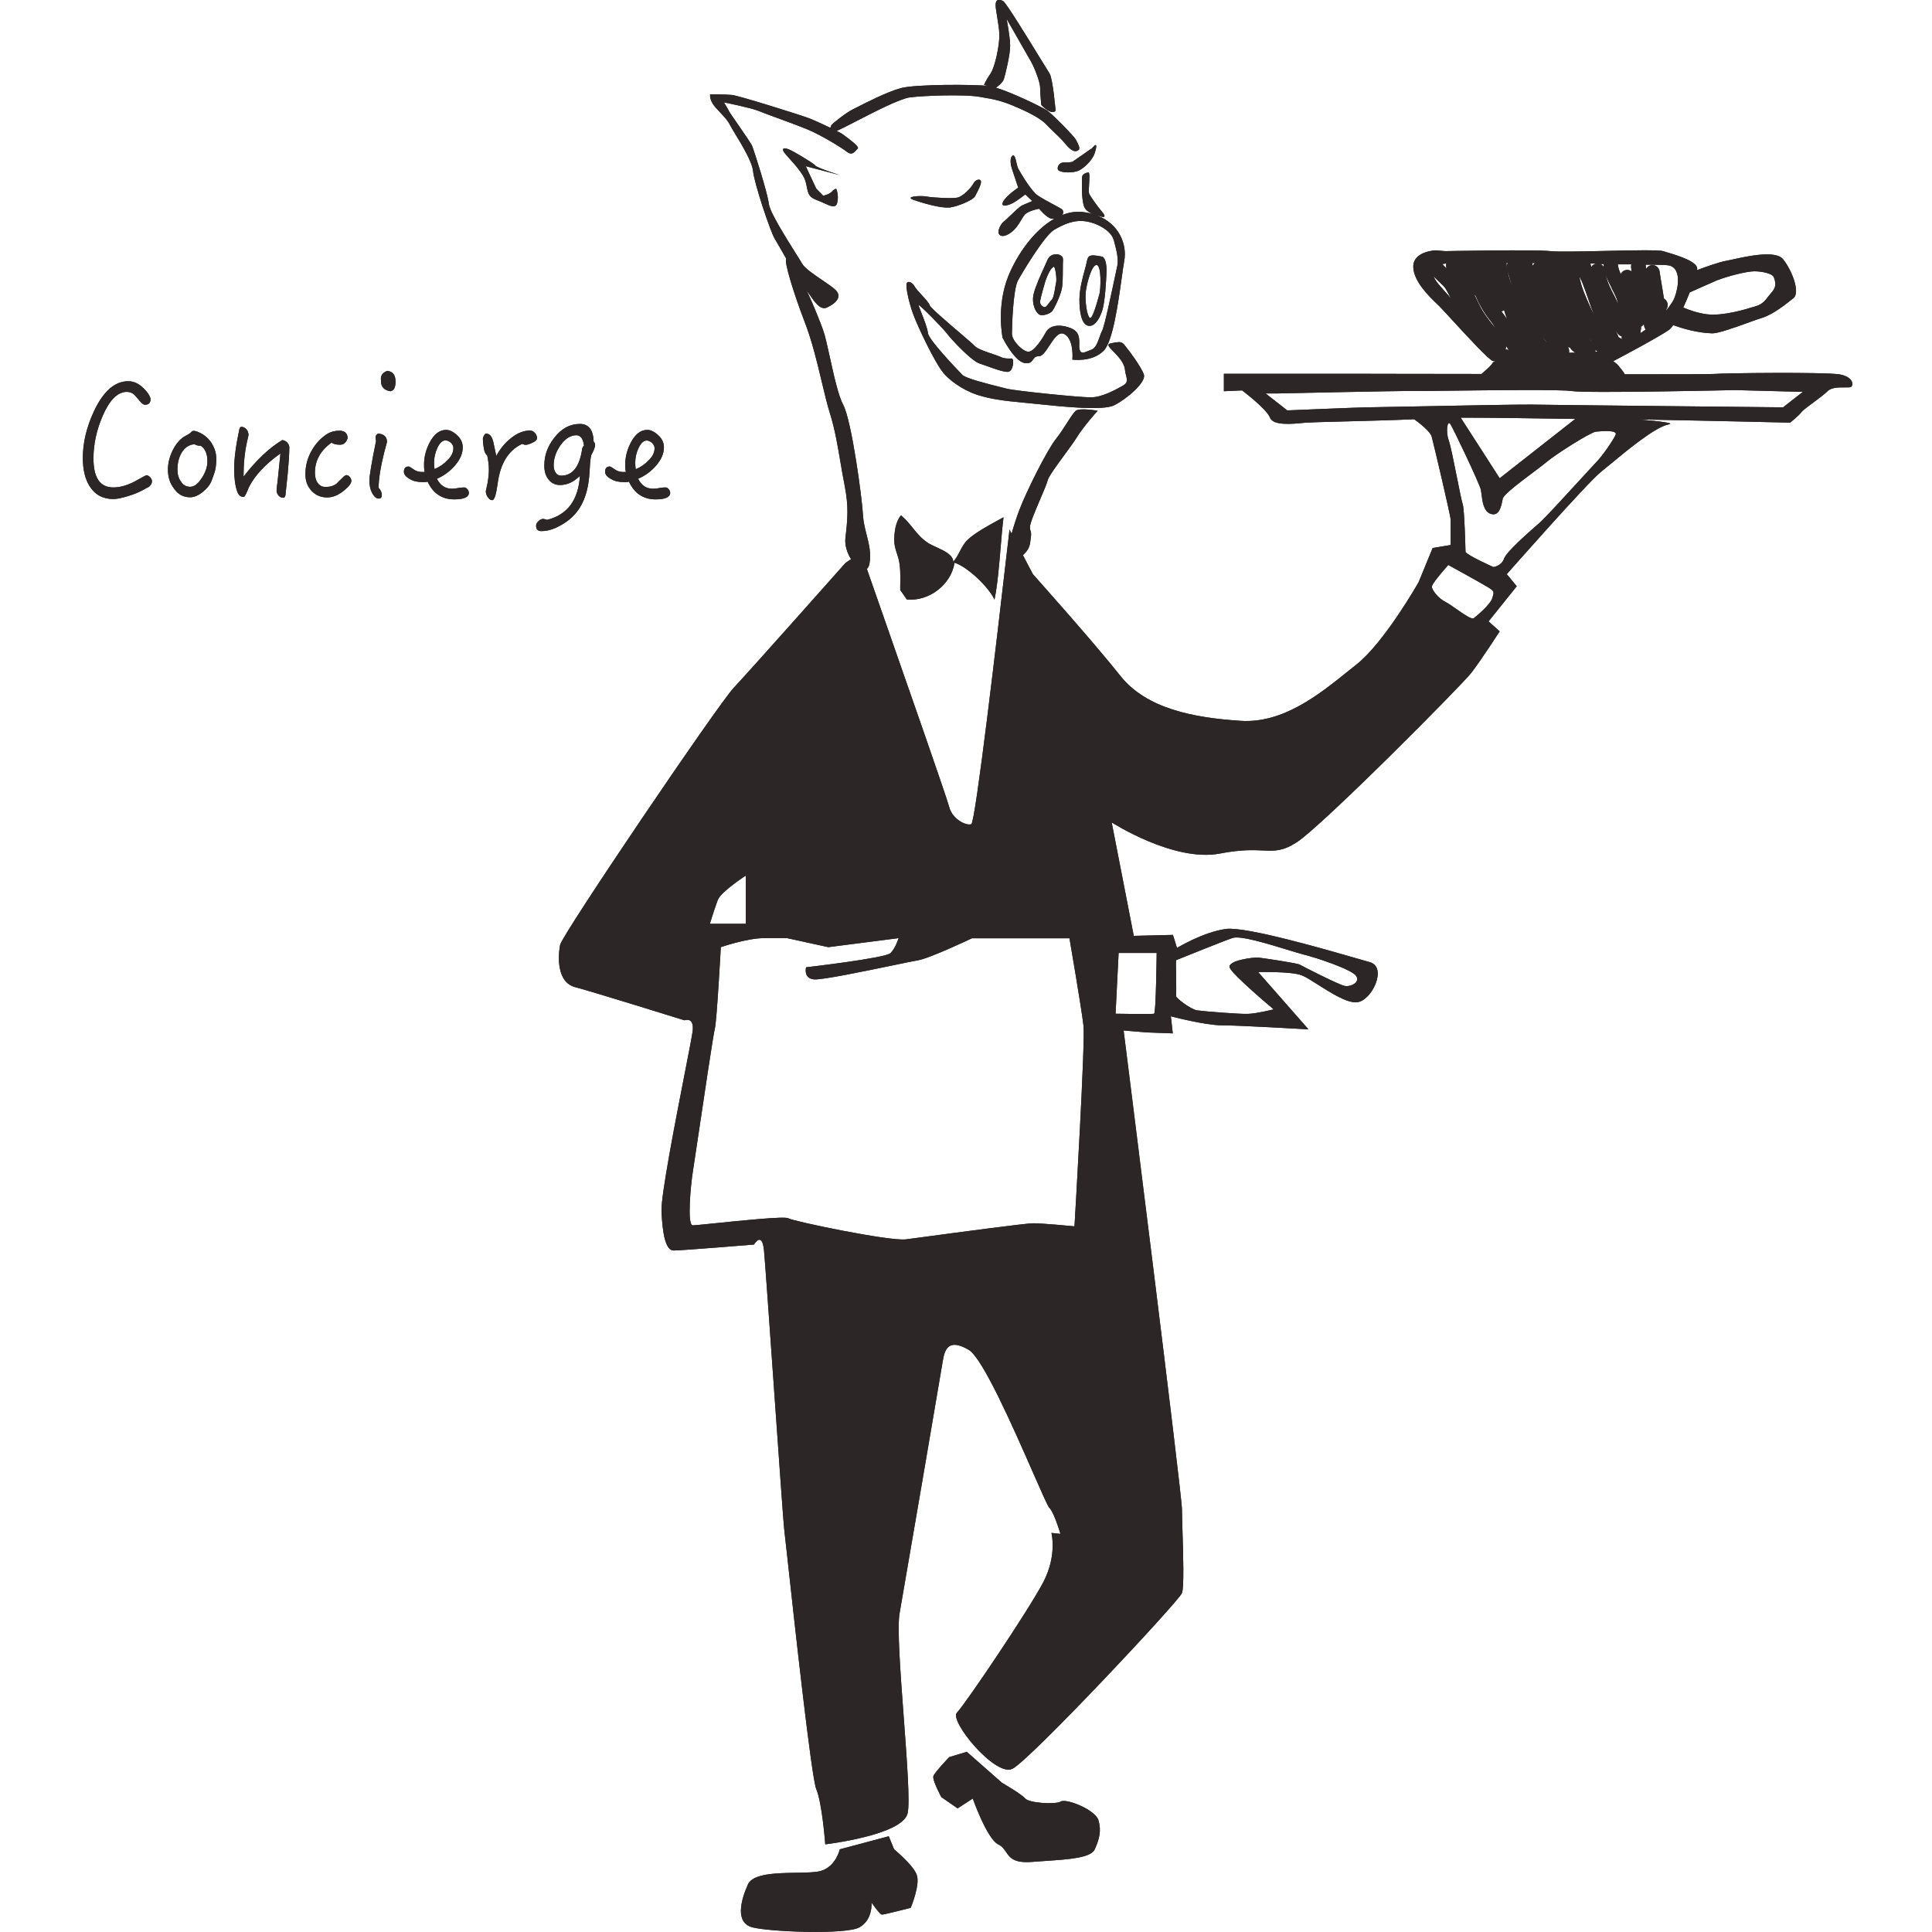 <svg width="150" height="150" viewBox="0 0 150 150" fill="none" xmlns="http://www.w3.org/2000/svg">
<g style="mix-blend-mode:multiply" clip-path="url(#clip0_3958_94549)">
<path fill-rule="evenodd" clip-rule="evenodd" d="M133.017 29.035C134.03 28.959 141.552 28.884 142.766 29.06L142.703 29.047C143.917 29.222 143.917 29.898 143.717 30.036C143.646 30.084 143.459 30.081 143.226 30.078C142.792 30.073 142.198 30.065 141.89 30.374C141.654 30.61 141.202 30.944 140.782 31.255C140.356 31.571 139.963 31.862 139.862 32.001C139.662 32.276 138.986 32.814 138.986 32.814C138.986 32.814 133.355 32.676 127.21 32.564C128.824 32.701 130.101 32.852 129.55 32.952C128.522 33.147 126.386 34.914 125.053 36.017L125.053 36.017L125.053 36.018L125.051 36.019L125.05 36.02C124.762 36.258 124.512 36.465 124.319 36.618C123.23 37.482 116.985 44.578 116.985 44.578L117.761 45.516L115.571 48.245L116.435 49.02C116.435 49.02 115.021 51.21 114.245 52.224C113.456 53.238 102.619 64.15 100.666 65.402C99.583 66.097 98.981 66.07 98.046 66.029C97.296 65.996 96.332 65.954 94.734 66.266C91.143 66.966 86.312 63.85 86.312 63.85L88.027 72.66L91.068 72.585L91.381 73.599C91.381 73.599 93.408 72.36 95.198 72.122C96.75 71.927 102.943 73.718 105.474 74.45C105.861 74.562 106.162 74.649 106.348 74.7C107.75 75.088 106.498 77.741 105.334 77.817C104.566 77.874 103.34 77.093 102.34 76.458L102.34 76.458C101.809 76.12 101.342 75.823 101.042 75.714C100.178 75.401 97.688 75.476 97.688 75.476L101.592 79.919C101.592 79.919 96.211 79.606 94.885 79.606C93.558 79.606 90.905 78.905 90.905 78.905L91.055 80.232L89.028 80.157L87.238 80.007C87.238 80.007 91.769 115.973 91.769 117.212C91.769 117.555 91.787 118.156 91.808 118.858V118.858C91.864 120.695 91.941 123.23 91.769 123.682C91.543 124.308 79.917 136.71 78.591 137.336C77.264 137.962 73.672 133.594 74.298 132.968C74.924 132.343 79.917 124.934 81.006 122.831C82.095 120.729 81.632 119.015 81.632 119.015L82.332 119.09C82.332 119.09 81.857 117.45 81.469 117.062C81.346 116.94 80.86 115.83 80.198 114.324C78.701 110.912 76.309 105.462 75.224 104.81C73.66 103.884 73.347 104.735 73.197 105.674C73.047 106.613 70.231 123.069 69.843 125.259C69.646 126.366 69.911 129.912 70.168 133.357C70.417 136.693 70.659 139.934 70.469 140.777C70.081 142.492 64.074 143.193 64.074 143.193C64.074 143.193 63.836 139.989 63.373 138.9C62.998 138.019 61.657 125.755 61.112 120.77L61.112 120.77L61.112 120.767C60.983 119.591 60.899 118.821 60.882 118.702C60.838 118.382 60.47 113.162 60.101 107.92L60.101 107.92L60.101 107.92C59.747 102.897 59.392 97.855 59.318 97.089C59.168 95.537 58.542 96.626 58.542 96.626C58.542 96.626 52.923 97.089 52.297 97.089C51.672 97.089 51.434 95.762 51.359 94.048C51.306 92.852 52.43 87.092 53.165 83.324C53.483 81.692 53.729 80.433 53.774 80.082C53.924 78.905 53.148 79.218 53.148 79.218C53.148 79.218 46.128 77.028 44.651 76.64C43.174 76.252 43.337 74.137 43.487 73.361C43.637 72.573 55.726 54.715 56.978 53.388C58.229 52.061 65.638 43.714 65.638 43.714C65.638 43.714 65.838 43.564 66.076 43.414C65.776 42.938 65.575 42.338 65.638 41.774C65.813 40.26 65.901 39.347 65.575 37.682C65.466 37.141 65.366 36.553 65.264 35.946L65.264 35.946C65.051 34.684 64.825 33.342 64.462 32.176C64.22 31.402 64.01 30.518 63.787 29.58L63.787 29.58C63.433 28.09 63.046 26.461 62.447 24.917C61.633 22.802 60.857 20.287 61.045 20.087C60.657 19.398 60.294 18.773 60.157 18.547C59.819 18.009 58.555 14.217 58.467 13.279C58.412 12.594 57.605 11.261 57.071 10.379C56.882 10.068 56.728 9.812 56.653 9.662C56.492 9.342 56.181 9.014 55.892 8.708L55.892 8.708C55.66 8.465 55.443 8.235 55.326 8.035C55.063 7.585 55.138 7.322 55.138 7.322C55.138 7.322 56.277 7.322 56.828 7.372C57.366 7.422 62.284 8.974 62.76 9.161C63.047 9.261 63.823 9.612 64.474 9.925C64.487 9.837 64.524 9.75 64.562 9.7C64.687 9.549 65.675 8.761 66.201 8.498C66.265 8.466 66.351 8.422 66.456 8.369C67.212 7.982 68.923 7.109 69.968 6.834C71.154 6.534 75.601 6.546 76.717 6.67L76.401 6.596C76.401 6.596 76.538 6.233 76.901 5.72C77.264 5.194 77.615 3.455 77.59 2.666C77.577 2.265 77.493 1.753 77.418 1.3L77.418 1.3L77.418 1.3C77.346 0.862 77.283 0.479 77.302 0.301C77.339 -0.062 77.59 -0.074 77.89 0.088C78.112 0.209 79.824 3.002 80.809 4.608L80.809 4.609C81.157 5.175 81.413 5.594 81.481 5.695C81.744 6.083 81.957 8.598 81.957 8.598C81.607 8.986 80.843 8.148 80.843 8.148C80.843 8.148 80.756 7.197 80.756 6.796C80.756 6.396 80.33 5.269 80.055 4.794C79.779 4.318 78.153 1.465 78.153 1.465C78.153 1.465 78.415 2.816 78.428 3.517C78.44 4.218 78.052 5.77 77.952 6.108C77.865 6.446 77.339 6.796 77.339 6.796H77.289C78.628 7.197 80.906 8.323 81.269 8.561C81.694 8.836 83.396 10.588 83.521 10.826C83.532 10.846 83.544 10.869 83.557 10.892C83.689 11.139 83.895 11.525 83.747 11.639C83.371 11.95 82.949 11.452 82.624 11.066L82.624 11.066L82.623 11.066C82.569 11.002 82.518 10.942 82.47 10.888C82.294 10.699 82.067 10.482 81.843 10.268L81.843 10.268C81.622 10.056 81.405 9.848 81.244 9.674C80.918 9.324 80.268 8.899 78.966 8.335C77.727 7.799 77.168 7.705 76.156 7.536L76 7.509C74.886 7.322 71.82 7.409 70.644 7.56C69.879 7.66 67.909 8.674 66.472 9.414L66.472 9.414L66.472 9.414C65.768 9.776 65.192 10.072 64.95 10.162C65.188 10.275 65.363 10.375 65.425 10.425C65.447 10.441 65.475 10.461 65.508 10.486L65.508 10.486C65.848 10.733 66.738 11.379 66.602 11.527C66.582 11.549 66.562 11.57 66.543 11.592L66.541 11.594L66.541 11.594C66.317 11.845 66.12 12.066 65.776 11.802C65.4 11.502 63.786 10.5 62.697 10.05C62.086 9.797 61.14 9.45 60.328 9.151L60.328 9.151C59.693 8.918 59.14 8.715 58.893 8.611C58.33 8.373 56.202 7.947 56.202 7.947C56.202 7.947 56.502 8.423 56.602 8.636C56.643 8.722 56.923 9.126 57.251 9.6C57.731 10.293 58.315 11.136 58.405 11.351C58.555 11.727 59.606 15.018 59.694 15.832C59.761 16.454 61.037 18.484 61.784 19.672C62.013 20.036 62.192 20.321 62.272 20.462C62.475 20.824 63.185 21.305 63.833 21.745L63.834 21.745L63.834 21.745C64.26 22.034 64.661 22.306 64.875 22.515C65.413 23.04 64.887 23.566 64.199 23.878C63.693 24.11 63.231 23.428 62.844 22.856C62.772 22.748 62.702 22.645 62.635 22.552C63.198 23.778 63.723 25.105 63.898 25.606C64.067 26.077 64.248 26.901 64.445 27.799C64.745 29.168 65.083 30.71 65.475 31.45C66.126 32.676 66.939 38.733 67.002 39.997C67.027 40.501 67.151 40.993 67.276 41.486L67.276 41.486C67.464 42.231 67.653 42.979 67.503 43.777C67.465 43.977 67.39 44.102 67.302 44.165C67.581 44.965 68.023 46.23 68.549 47.734C70.482 53.264 73.54 62.012 73.697 62.661C73.935 63.6 75.024 64.138 75.412 63.988C75.737 63.863 77.477 48.933 78.128 43.264C78.29 41.937 78.378 41.111 78.378 41.111L78.541 41.437C78.703 40.861 78.903 40.223 79.141 39.597C79.704 38.12 81.281 34.979 81.957 34.115C82.286 33.703 82.589 33.23 82.85 32.823C83.136 32.378 83.371 32.012 83.534 31.888C83.847 31.65 85.223 31.888 85.223 31.888C85.223 31.888 84.097 33.139 83.597 33.965C83.398 34.29 83.03 34.791 82.647 35.313L82.647 35.314L82.647 35.314L82.646 35.314L82.646 35.314C82.041 36.139 81.4 37.013 81.331 37.319C81.285 37.532 81.043 38.097 80.776 38.723C80.397 39.61 79.967 40.617 79.967 40.911C79.967 41.086 79.992 41.157 80.015 41.224C80.058 41.35 80.097 41.464 79.967 42.212C79.905 42.575 79.679 42.876 79.417 43.101L80.192 44.578C80.192 44.578 84.948 49.896 86.975 52.462C89.003 55.027 92.67 55.728 96.336 55.966C99.608 56.178 102.441 53.9 104.569 52.189C104.826 51.982 105.073 51.783 105.309 51.598C107.487 49.884 110.14 45.203 110.14 45.203L111.229 42.55L112.63 42.312V40.36C112.63 40.047 111.304 34.441 111.154 33.89C111.054 33.527 110.303 32.914 109.802 32.551C108.242 32.62 106.028 32.678 104.252 32.724L104.252 32.724L104.252 32.724L104.251 32.724C102.808 32.761 101.655 32.791 101.38 32.814L101.317 32.82L101.267 32.825L101.18 32.833L101.179 32.833C100.316 32.918 98.856 33.062 98.602 32.426C98.339 31.738 96.436 30.311 96.436 30.311L95.022 30.374V29.022H106.461C106.844 29.022 107.5 29.023 108.361 29.026L108.363 29.026L108.365 29.026L108.368 29.026C110.008 29.029 112.386 29.035 115.033 29.035C115.064 28.996 115.104 28.962 115.142 28.93C115.154 28.92 115.166 28.91 115.178 28.9C115.189 28.891 115.199 28.881 115.208 28.872C115.251 28.834 115.294 28.796 115.338 28.757C115.553 28.568 115.776 28.372 115.922 28.134C115.961 28.102 115.995 28.086 116.03 28.068C116.052 28.058 116.073 28.047 116.097 28.033H115.922C115.636 27.989 113.897 26.096 112.729 24.825L112.729 24.824C112.26 24.314 111.883 23.904 111.729 23.753C111.686 23.711 111.637 23.664 111.584 23.613C110.97 23.023 109.75 21.853 109.727 20.725C109.702 19.498 111.467 19.436 111.467 19.436L112.205 19.498C112.205 19.498 119.238 19.361 120.389 19.498C120.925 19.562 122.707 19.524 124.528 19.484C126.62 19.438 128.763 19.391 129.125 19.498C129.199 19.522 129.292 19.549 129.396 19.581C130.238 19.832 131.888 20.324 131.765 20.925C131.753 20.938 131.753 20.963 131.753 20.975C132.316 20.762 133.492 20.337 134.03 20.249C134.145 20.23 134.317 20.192 134.528 20.145C135.646 19.897 137.856 19.408 138.436 20.124C139.124 20.975 139.787 22.702 139.249 23.14C138.711 23.578 137.647 24.429 136.796 24.68C136.542 24.758 136.158 24.896 135.726 25.052C134.709 25.419 133.428 25.881 132.954 25.881C131.728 25.856 130.451 25.443 129.913 25.243C129.8 25.393 129.7 25.518 129.6 25.593C128.862 26.144 125.27 28.033 125.27 28.033H125.233C125.458 28.171 125.671 28.384 125.808 28.584C125.82 28.599 125.832 28.615 125.846 28.632L125.862 28.651L125.863 28.653L125.864 28.654C125.954 28.766 126.075 28.917 126.146 29.06H126.147C129.838 29.06 132.666 29.06 133.017 29.035ZM95.698 72.823C94.897 73.098 91.305 74.55 91.305 74.55C91.295 74.581 91.302 75.033 91.31 75.562L91.31 75.565L91.31 75.566V75.567V75.567V75.567V75.567V75.568V75.568V75.569V75.569V75.569V75.569C91.321 76.321 91.335 77.228 91.305 77.316C91.255 77.466 92.457 78.367 92.932 78.442C93.408 78.517 96.199 78.743 96.9 78.718C97.588 78.692 98.889 78.367 98.889 78.367C98.889 78.367 95.673 75.677 95.473 75.126C95.273 74.575 97.338 74.3 97.738 74.35C98.138 74.4 100.729 74.775 100.929 74.901C101.129 75.026 103.895 76.427 104.371 76.54C104.846 76.653 105.622 76.277 105.297 75.777C104.971 75.276 102.281 74.375 101.18 74.1C100.906 74.03 100.474 73.898 99.969 73.743C98.462 73.281 96.298 72.617 95.698 72.823ZM89.804 73.987H86.85L86.612 78.705C86.612 78.705 89.453 78.755 89.603 78.705C89.754 78.655 89.804 73.987 89.804 73.987ZM57.904 67.98C57.904 67.98 55.977 69.231 55.739 69.857V69.845C55.501 70.47 55.113 71.722 55.113 71.722H57.904V67.98ZM83.423 95.211C83.243 95.194 80.916 94.974 80.23 94.974C79.652 94.974 74.324 95.689 71.658 96.047C71.034 96.13 70.556 96.195 70.319 96.225C69.067 96.376 61.583 94.824 61.195 94.586C60.921 94.418 57.56 94.763 55.452 94.98C54.58 95.069 53.922 95.137 53.787 95.137C53.324 95.137 53.636 91.933 53.787 91.007C53.828 90.746 53.968 89.811 54.15 88.586C54.625 85.399 55.393 80.245 55.501 79.856C55.651 79.306 55.964 73.537 55.964 73.537C55.964 73.537 57.992 72.836 59.318 72.836H61.108L64.311 73.537L69.768 72.836C69.768 72.836 69.53 73.612 69.142 73.999C68.754 74.388 62.584 75.101 62.584 75.101C62.584 75.101 62.347 75.964 63.21 76.039C63.818 76.092 67.09 75.412 69.3 74.954H69.3C70.227 74.761 70.967 74.607 71.245 74.563C72.183 74.412 75.462 72.848 75.462 72.848H83.033C83.033 72.848 83.972 78.305 84.122 79.631C84.269 80.925 83.463 94.534 83.423 95.211ZM114.533 22.89C114.52 22.902 114.495 22.915 114.495 22.915L114.483 22.902C114.633 23.228 114.795 23.553 114.958 23.878L114.958 23.878C115.207 24.34 115.523 24.746 115.853 25.171L115.853 25.171L115.909 25.243C115.997 25.343 116.072 25.443 116.147 25.543L116.147 25.543C115.997 25.293 115.847 25.055 115.671 24.842C115.183 24.241 114.82 23.566 114.533 22.89ZM116.773 24.066C116.723 24.116 116.66 24.154 116.585 24.179V24.191C116.735 24.379 116.873 24.579 117.01 24.792C116.94 24.6 116.877 24.4 116.816 24.205L116.816 24.204L116.773 24.066ZM125.921 26.356C125.896 26.281 125.908 26.206 125.921 26.131H125.933C125.758 26.069 125.608 25.956 125.52 25.781C125.508 25.756 125.492 25.731 125.477 25.706L125.477 25.706C125.461 25.68 125.445 25.656 125.433 25.631C125.483 25.768 125.545 25.906 125.608 26.031C125.633 26.081 125.658 26.131 125.658 26.181C125.758 26.219 125.846 26.269 125.921 26.356ZM123.415 26.223C123.446 26.284 123.48 26.345 123.518 26.407L123.568 26.519C123.568 26.519 123.581 26.557 123.593 26.582C123.526 26.477 123.467 26.357 123.415 26.223ZM120.027 26.532C120.039 26.544 120.114 26.607 120.114 26.607L120.097 26.586C119.989 26.454 119.871 26.31 119.764 26.131C119.839 26.281 119.926 26.419 120.027 26.532ZM121.841 26.97C121.804 26.97 121.728 26.945 121.728 26.945L121.741 26.957C121.816 27.082 121.854 27.233 121.816 27.383H122.317C122.141 27.295 122.004 27.157 121.879 26.97H121.841ZM123.871 27.148C123.879 27.205 123.867 27.263 123.856 27.32L123.856 27.32C123.919 27.308 123.981 27.308 124.044 27.308C123.976 27.262 123.887 27.166 123.871 27.148ZM123.749 24.42C123.603 24.054 123.468 23.678 123.343 23.303C123.193 22.865 123.043 22.439 122.88 22.014C122.846 21.922 122.802 21.83 122.757 21.738C122.735 21.693 122.713 21.647 122.692 21.601L122.617 21.451C122.763 22.291 123.147 23.132 123.525 23.961L123.525 23.961L123.556 24.029L123.706 24.342C123.719 24.363 123.734 24.391 123.749 24.42ZM127.398 25.368C127.41 25.405 127.423 25.48 127.423 25.48H127.41L127.36 25.868C127.498 25.781 127.635 25.681 127.773 25.581C127.698 25.493 127.648 25.368 127.648 25.243C127.645 25.236 127.641 25.23 127.638 25.225L127.638 25.225C127.63 25.21 127.623 25.198 127.623 25.18L127.623 25.18C127.56 25.255 127.498 25.33 127.398 25.368ZM126.234 20.963C126.396 20.938 126.559 20.975 126.684 21.075V21.063L126.679 21.033C126.656 20.907 126.634 20.789 126.634 20.65C126.634 20.623 126.641 20.6 126.648 20.578C126.654 20.559 126.659 20.542 126.659 20.525H125.608C125.633 20.775 125.721 21.025 125.833 21.276C125.908 21.125 126.046 21 126.234 20.963ZM125.137 22.398L125.132 22.389H125.145C124.97 22.051 124.795 21.713 124.669 21.338C124.782 21.889 125.057 22.452 125.37 23.04C125.414 23.134 125.458 23.225 125.502 23.315C125.545 23.406 125.589 23.497 125.633 23.591C125.621 23.553 125.608 23.516 125.608 23.478C125.521 23.118 125.336 22.77 125.137 22.398ZM123.481 20.462C123.493 20.55 123.518 20.65 123.556 20.737V20.725C123.631 20.587 123.768 20.5 123.919 20.462H123.481ZM118.975 20.424V20.662C119.025 20.562 119.088 20.487 119.176 20.424H118.975ZM117.173 21.438L117.123 21.288V21.276C117.061 21.1 116.998 20.888 116.998 20.65C116.998 20.562 117.023 20.487 117.061 20.412H116.96C116.998 21.05 117.186 21.651 117.398 22.277C117.323 22.001 117.248 21.726 117.173 21.438ZM117.148 27.17C117.073 27.07 116.998 26.97 116.935 26.869C116.935 26.957 116.923 27.045 116.885 27.12C116.929 27.126 116.973 27.136 117.017 27.145C117.061 27.154 117.104 27.164 117.148 27.17ZM136.208 21.063C135.582 21.063 134.03 21.476 133.392 21.738V21.726C133.204 21.801 131.19 22.702 131.19 22.702C131.039 23.09 130.864 23.491 130.689 23.878C131.064 24.041 131.815 24.317 132.554 24.404C133.822 24.544 135.545 24.012 136.213 23.806L136.214 23.806C136.264 23.791 136.308 23.777 136.346 23.766C136.836 23.618 137.066 23.314 137.264 23.053L137.295 23.012L137.322 22.977C137.375 22.908 137.43 22.843 137.483 22.781C137.755 22.463 137.984 22.195 137.722 21.526C137.597 21.213 136.746 21.063 136.208 21.063ZM129.863 23.416C130.188 22.902 130.752 20.8 129.525 20.6C129.35 20.562 128.612 20.55 127.761 20.55L127.767 20.581C127.777 20.629 127.786 20.671 127.786 20.712C127.786 20.737 127.792 20.765 127.798 20.794C127.804 20.822 127.811 20.85 127.811 20.875C127.886 20.725 128.036 20.612 128.211 20.587C128.511 20.537 128.799 20.75 128.849 21.063C128.892 21.381 128.947 21.705 129.002 22.027L129.002 22.028C129.026 22.174 129.051 22.32 129.075 22.464L129.187 23.178C129.425 23.315 129.538 23.603 129.45 23.866C129.423 23.947 129.383 24.021 129.344 24.094L129.322 24.136C129.315 24.15 129.307 24.165 129.3 24.179C129.5 23.954 129.688 23.691 129.863 23.416ZM124.507 20.637C124.507 20.587 124.519 20.512 124.519 20.512V20.5H124.444H124.256C124.369 20.55 124.457 20.637 124.519 20.737C124.507 20.7 124.507 20.675 124.507 20.637ZM112.292 20.451C112.267 20.526 112.255 20.613 112.28 20.7C112.28 20.738 112.295 20.776 112.307 20.809C112.311 20.819 112.315 20.829 112.318 20.837C112.288 20.808 112.258 20.78 112.227 20.753C112.166 20.697 112.105 20.641 112.055 20.575C112.042 20.562 112.027 20.553 112.011 20.543C111.995 20.534 111.98 20.525 111.967 20.512C112.075 20.488 112.184 20.464 112.292 20.451ZM111.304 21.451C111.354 21.563 111.404 21.676 111.504 21.814H111.492C111.627 22.011 112.077 22.522 112.651 23.158C112.646 23.151 112.643 23.145 112.643 23.14L112.643 23.14C112.568 23.015 112.493 22.89 112.43 22.752C112.38 22.652 112.318 22.54 112.255 22.439C112.133 22.251 111.953 22.083 111.766 21.908L111.692 21.839C111.6 21.755 111.513 21.665 111.428 21.578C111.386 21.535 111.345 21.492 111.304 21.451L111.304 21.451ZM114.432 47.994C114.683 47.794 115.709 46.943 115.859 46.442L115.884 46.359C116.013 45.938 116.026 45.896 115.484 45.566C114.908 45.216 112.443 43.864 112.443 43.864C112.427 43.884 112.382 43.935 112.319 44.008L112.319 44.008L112.319 44.008C111.989 44.387 111.145 45.356 111.166 45.566C111.191 45.817 111.642 46.442 112.242 46.743C112.45 46.849 112.752 47.061 113.068 47.282C113.647 47.687 114.27 48.124 114.432 47.994ZM123.881 35.943C124.482 35.329 125.233 34.178 125.433 33.778V33.765C125.633 33.365 124.357 33.465 123.906 33.515C123.456 33.565 120.665 35.354 120.064 35.88C119.882 36.039 119.507 36.32 119.071 36.646C118.069 37.396 116.742 38.39 116.673 38.721C116.665 38.755 116.658 38.792 116.65 38.831L116.65 38.833L116.649 38.834C116.551 39.328 116.395 40.106 115.747 39.897C115.19 39.728 115.091 38.919 115.024 38.368L115.024 38.368L115.024 38.368L115.024 38.368L115.024 38.367C115.006 38.225 114.991 38.1 114.971 38.008C114.87 37.557 112.781 33.139 112.58 32.889C112.38 32.639 112.23 33.49 112.48 34.191C112.619 34.58 112.89 35.934 113.129 37.128C113.32 38.081 113.49 38.931 113.556 39.109C113.707 39.509 113.782 42.851 113.782 42.851C113.932 43.126 115.947 44.027 115.947 44.027C115.947 44.027 116.572 43.952 116.773 43.376C116.954 42.855 118.542 41.461 119.323 40.775C119.404 40.703 119.477 40.64 119.538 40.586C119.98 40.195 121.542 38.488 122.69 37.234C123.236 36.638 123.687 36.144 123.881 35.943ZM113.406 32.426C113.969 33.289 116.435 37.132 116.435 37.132L122.304 32.526C118.662 32.464 115.334 32.426 113.406 32.426ZM118.875 31.412C119.976 31.437 138.423 31.625 138.423 31.625V31.638L139.975 30.424L134.694 30.286C134.694 30.286 123.18 30.549 122.029 30.361C121.215 30.228 115.684 30.296 112.234 30.338L112.234 30.338L112.232 30.338H112.232H112.232H112.232H112.231L112.231 30.338L112.229 30.338L112.227 30.338C110.801 30.355 109.732 30.368 109.502 30.361C108.713 30.336 99.102 30.549 99.102 30.549H98.264L99.941 31.863C99.941 31.863 105.61 31.625 106.135 31.625C106.303 31.625 107.55 31.601 109.206 31.569L109.206 31.569C112.737 31.5 118.126 31.395 118.875 31.412ZM83.271 12.565C83.084 12.603 82.883 12.628 82.671 12.615C82.158 12.578 82.032 13.091 82.17 13.216C82.395 13.416 83.334 13.466 83.809 13.216C84.285 12.966 84.848 12.353 84.998 11.877C85.149 11.402 85.149 11.176 84.998 11.289C84.951 11.324 84.838 11.448 84.71 11.587L84.71 11.588L84.686 11.614C84.692 11.602 84.701 11.589 84.711 11.577C84.72 11.564 84.729 11.552 84.736 11.539L83.259 12.565H83.271ZM70.393 46.543C72.108 46.718 73.847 45.404 74.11 43.689C75.136 44.015 76.763 45.579 77.214 46.555C77.447 45.395 77.57 43.931 77.686 42.537L77.686 42.537L77.686 42.536C77.756 41.69 77.825 40.87 77.915 40.16C77.827 40.208 77.732 40.26 77.632 40.314C76.843 40.743 75.714 41.356 75.136 41.9C74.854 42.169 74.683 42.496 74.514 42.821C74.369 43.1 74.224 43.377 74.01 43.614C74.001 43.078 73.303 42.759 72.69 42.479C72.445 42.367 72.213 42.261 72.045 42.15C71.528 41.808 71.195 41.395 70.857 40.978C70.59 40.648 70.32 40.314 69.955 40.01C69.53 40.498 69.43 41.324 69.43 41.95C69.43 42.334 69.527 42.633 69.633 42.957C69.679 43.097 69.726 43.243 69.768 43.401C69.918 44.023 69.908 44.676 69.898 45.323C69.895 45.484 69.893 45.645 69.893 45.804L70.406 46.543H70.393ZM81.117 20.651C81.225 20.415 81.315 20.217 81.369 20.087H81.381C81.581 19.611 82.583 19.611 82.532 20.199C82.519 20.34 82.519 20.592 82.517 20.884C82.516 21.422 82.514 22.095 82.432 22.452C82.307 23.003 81.857 23.966 81.681 24.166C81.506 24.367 80.931 24.567 80.68 24.417C80.43 24.267 80.067 23.603 80.255 22.815C80.393 22.237 80.82 21.301 81.117 20.651L81.117 20.651ZM81.938 22.255L81.938 22.255L81.938 22.255L81.938 22.254L81.938 22.254C81.96 22.119 81.978 22.005 81.994 21.939C82.07 21.689 81.932 20.612 81.794 20.712C81.583 20.863 81.501 21.038 81.393 21.27C81.366 21.327 81.338 21.387 81.306 21.451C81.143 21.776 80.793 23.14 80.755 23.366C80.718 23.591 80.868 23.766 81.056 23.841C81.178 23.89 81.305 23.717 81.434 23.542C81.503 23.448 81.574 23.352 81.644 23.291C81.791 23.171 81.877 22.632 81.938 22.256L81.938 22.256L81.938 22.255L81.938 22.255L81.938 22.255L81.938 22.255L81.938 22.255ZM83.808 23.215C83.796 24.254 83.983 25.143 84.446 25.28C84.909 25.418 85.31 24.892 85.56 24.167C85.804 23.458 85.882 21.747 85.909 21.154L85.91 21.113C85.936 20.575 85.81 19.974 85.56 19.924C84.506 19.704 84.472 19.867 84.366 20.379L84.359 20.412C84.329 20.553 84.279 20.739 84.219 20.957L84.219 20.957C84.052 21.572 83.817 22.436 83.808 23.203V23.215ZM85.11 20.575C85.548 20.525 85.46 22.49 85.36 22.828C85.355 22.843 85.35 22.861 85.344 22.881L85.336 22.911L85.305 23.022C85.152 23.573 84.805 24.821 84.609 24.68C84.384 24.517 84.209 23.278 84.309 22.577C84.409 21.877 84.759 20.625 85.11 20.575ZM75.713 15.219C75.55 15.556 74.311 16.045 73.685 16.12L73.673 16.107C73.047 16.182 71.508 15.732 70.907 15.507C70.219 15.256 71.458 15.169 71.921 15.256C72.384 15.344 73.873 15.431 74.324 15.344C74.774 15.256 75.437 14.543 75.588 14.23C75.738 13.917 76.188 13.829 76.163 14.142C76.143 14.395 75.968 14.729 75.816 15.02L75.816 15.02L75.815 15.02L75.815 15.02C75.779 15.089 75.744 15.156 75.713 15.219ZM84.498 13.391C84.247 13.429 84.01 13.542 84.01 13.792C84.01 13.822 84.008 13.872 84.007 13.938V13.938V13.938V13.938V13.939V13.939C83.996 14.41 83.968 15.669 84.21 16.12C84.335 16.357 84.598 16.52 84.861 16.62C84.61 16.545 84.347 16.495 84.06 16.457C83.471 16.395 82.908 16.508 82.37 16.733C82.37 16.733 82.395 16.72 82.408 16.708C82.595 16.633 82.583 16.357 82.445 16.245C82.39 16.2 82.157 16.075 81.865 15.918L81.865 15.918C81.425 15.682 80.851 15.374 80.543 15.156C80.03 14.793 79.204 13.366 79.054 13.091C79.002 12.996 78.962 12.822 78.921 12.645C78.844 12.307 78.763 11.955 78.591 12.102C78.441 12.227 78.403 12.628 78.591 13.179C78.778 13.729 79.054 14.568 79.054 14.568C79.054 14.568 78.115 15.194 77.877 15.669C77.64 16.145 78.34 15.932 78.678 15.744C79.016 15.556 79.604 15.093 79.604 15.093C79.604 15.093 80.08 15.556 80.13 15.594C80.159 15.616 79.972 15.691 79.758 15.777C79.6 15.841 79.428 15.911 79.317 15.969C79.162 16.05 78.765 16.43 78.431 16.749L78.431 16.749L78.431 16.749L78.431 16.75L78.431 16.75L78.43 16.75L78.43 16.75L78.43 16.75C78.197 16.974 77.994 17.167 77.927 17.208C77.777 17.308 77.439 17.834 77.54 18.122C77.64 18.397 78.015 18.41 78.516 18.034C78.873 17.766 79.097 17.396 79.291 17.074L79.291 17.074L79.291 17.073C79.369 16.945 79.442 16.824 79.517 16.72C79.78 16.357 80.681 16.207 80.681 16.207C80.681 16.207 81.144 16.783 81.532 16.945C81.657 16.996 81.782 16.996 81.882 16.971C80.268 17.872 78.966 19.774 78.29 21.426C77.339 23.779 77.84 26.219 77.84 26.219C77.84 26.219 78.766 28.071 79.554 28.184C79.981 28.245 80.093 28.082 80.202 27.922C80.295 27.786 80.387 27.652 80.668 27.658C80.934 27.658 81.198 27.255 81.474 26.833C81.834 26.284 82.213 25.703 82.645 25.944C83.409 26.369 83.259 27.921 83.259 27.921C83.259 27.921 84.798 28.146 85.699 27.22C86.403 26.497 86.817 23.528 87.089 21.571L87.089 21.571L87.089 21.571L87.089 21.57C87.166 21.023 87.231 20.554 87.288 20.237C87.514 19.01 86.913 17.371 85.148 16.72C85.251 16.75 85.345 16.775 85.423 16.795C85.478 16.81 85.525 16.823 85.561 16.833C85.812 16.895 85.824 16.745 85.561 16.445C85.299 16.145 84.66 15.269 84.56 15.031C84.518 14.931 84.538 14.62 84.558 14.294C84.586 13.84 84.616 13.357 84.485 13.379L84.498 13.391ZM86.532 18.857L86.532 18.858L86.532 18.858C86.674 19.403 86.856 20.104 86.75 20.625C86.723 20.744 86.671 20.994 86.601 21.322L86.6 21.325C86.313 22.681 85.745 25.366 85.574 25.668C85.508 25.784 85.449 25.953 85.384 26.136C85.239 26.548 85.068 27.032 84.748 27.145C84.654 27.178 84.565 27.215 84.482 27.25C84.156 27.386 83.922 27.484 83.822 27.145C83.788 27.03 83.791 26.881 83.794 26.718C83.802 26.278 83.812 25.733 83.109 25.468C82.145 25.105 81.457 25.318 81.194 25.806C80.931 26.294 80.268 27.345 79.817 27.308C79.379 27.27 78.566 26.444 78.566 25.919C78.566 25.38 78.653 22.489 79.029 21.789C79.342 21.201 81.106 18.26 81.857 17.834C82.608 17.409 83.421 17.008 84.435 17.208C85.436 17.409 86.312 18.034 86.45 18.598L86.462 18.585C86.483 18.67 86.507 18.761 86.532 18.857ZM61.258 11.602C61.583 11.727 63.023 12.591 63.285 12.828L63.273 12.841C63.536 13.079 65.238 13.604 65.238 13.604L62.559 12.903L63.373 14.643C63.373 14.643 63.849 15.131 63.899 15.181C63.949 15.231 64.462 15.043 64.612 14.856C64.762 14.668 64.925 14.655 64.925 14.655C64.925 14.655 65.15 15.169 65 15.757C64.887 16.188 64.494 16.008 63.972 15.77L63.972 15.77C63.797 15.69 63.608 15.604 63.41 15.531C62.802 15.309 62.745 15.027 62.647 14.542L62.647 14.542C62.618 14.399 62.586 14.238 62.535 14.055C62.384 13.529 61.739 12.809 61.285 12.302L61.285 12.302L61.285 12.302L61.285 12.301L61.285 12.301C61.058 12.048 60.878 11.848 60.833 11.752C60.695 11.464 60.933 11.477 61.258 11.602ZM86.7 26.57C86.605 26.591 86.514 26.607 86.433 26.62C86.088 26.68 85.908 26.711 86.212 27.045C86.278 27.117 86.353 27.195 86.433 27.277C86.809 27.665 87.287 28.158 87.339 28.684C87.356 28.862 87.395 29.014 87.429 29.149C87.517 29.498 87.576 29.726 87.151 29.961L87.123 29.976C86.531 30.304 85.523 30.862 84.66 30.849C83.784 30.849 78.816 30.349 78.153 30.174C78.044 30.145 77.886 30.105 77.697 30.058L77.695 30.058L77.695 30.058C76.737 29.819 74.985 29.381 74.724 29.11L74.692 29.077L74.692 29.077C74.28 28.649 72.094 26.379 72.046 25.856C72.013 25.499 71.718 24.749 71.514 24.23C71.404 23.948 71.32 23.735 71.32 23.691C71.32 23.566 73.184 25.443 73.51 25.881C73.835 26.319 75.4 28.009 76.05 28.221C76.233 28.28 76.446 28.356 76.668 28.436C77.254 28.647 77.905 28.881 78.24 28.872C78.691 28.86 78.754 27.833 78.553 27.833C78.524 27.833 78.492 27.834 78.457 27.835C78.249 27.84 77.945 27.848 77.677 27.708C77.573 27.654 77.348 27.578 77.084 27.49L77.084 27.49C76.558 27.314 75.879 27.086 75.688 26.87C75.58 26.749 75.079 26.32 74.488 25.815C73.491 24.963 72.238 23.892 72.183 23.704C72.141 23.536 71.828 23.194 71.534 22.874C71.301 22.619 71.08 22.379 71.019 22.252C70.882 21.977 70.531 21.764 70.406 21.977C70.281 22.177 70.556 23.453 70.894 24.379C71.232 25.305 72.584 28.184 73.272 28.985C73.96 29.786 75.149 30.449 76.013 30.699C76.876 30.95 77.652 31.1 79.479 31.262C79.793 31.29 80.174 31.33 80.597 31.374C82.64 31.586 85.642 31.898 86.513 31.463C87.564 30.924 88.978 29.673 88.815 29.097C88.64 28.534 87.639 27.183 87.476 27.008C87.443 26.972 87.412 26.929 87.38 26.884C87.252 26.705 87.1 26.492 86.7 26.582V26.57ZM69.418 143.581L69.005 142.567L65.201 143.581C65.201 143.581 64.913 144.908 63.736 145.258C63.34 145.376 62.631 145.388 61.844 145.4C60.298 145.425 58.449 145.455 58.067 146.309C57.492 147.598 57.079 149.288 58.418 149.638C59.757 149.989 65.676 150.226 66.727 149.638C67.779 149.05 67.666 147.711 67.666 147.711C67.666 147.711 68.304 148.65 68.479 148.65C68.655 148.65 70.707 148.124 70.707 148.124C70.707 148.124 71.47 146.309 71.17 145.546C70.882 144.783 69.418 143.581 69.418 143.581ZM79.604 139.639C79.905 139.989 81.894 140.114 82.358 139.877V139.864C82.833 139.626 85.048 140.515 85.286 141.328C85.524 142.154 85.349 142.792 84.998 143.581C84.704 144.242 83.009 144.358 81.192 144.481C80.843 144.505 80.491 144.529 80.142 144.557C78.71 144.673 78.406 144.224 78.111 143.788C77.96 143.565 77.811 143.345 77.514 143.205C76.638 142.792 75.525 139.639 75.525 139.639L74.348 140.402L73.084 139.526C73.084 139.526 72.358 138.187 72.471 137.887C72.584 137.586 73.697 136.422 73.697 136.422L75.061 136.01L77.79 138.412C77.79 138.412 79.304 139.288 79.604 139.639ZM11.337 36.906C11.337 36.906 11.099 37.019 10.749 37.219C10.035 37.645 9.385 37.845 8.809 37.845C7.77 37.845 7.257 37.107 7.257 35.592C7.257 34.491 7.495 33.39 7.971 32.288C8.509 31.049 9.134 30.424 9.848 30.424C10.06 30.424 10.261 30.499 10.436 30.649C10.461 30.674 10.525 30.749 10.632 30.874L10.632 30.874C10.685 30.937 10.749 31.012 10.824 31.1C10.999 31.325 11.149 31.425 11.249 31.425C11.537 31.425 11.687 31.287 11.687 30.999C11.687 30.849 11.575 30.637 11.362 30.374C10.912 29.848 10.461 29.598 9.96 29.598C8.922 29.598 8.046 30.361 7.32 31.875C6.719 33.152 6.431 34.378 6.431 35.555C6.431 36.456 6.606 37.194 6.957 37.745C7.37 38.408 7.983 38.746 8.809 38.746C9.059 38.746 9.422 38.671 9.885 38.533C10.361 38.396 10.761 38.233 11.124 38.033C11.387 37.883 11.537 37.807 11.562 37.795L11.562 37.795C11.712 37.67 11.8 37.532 11.8 37.369C11.8 37.269 11.75 37.157 11.65 37.044C11.55 36.944 11.45 36.894 11.35 36.894L11.337 36.906ZM15.091 33.452C15.116 33.452 15.216 33.477 15.367 33.528H15.354C15.767 33.69 16.117 33.953 16.393 34.353C16.655 34.754 16.793 35.154 16.793 35.642C16.793 36.131 16.73 36.519 16.605 36.831C16.59 36.873 16.572 36.923 16.552 36.981L16.551 36.982L16.551 36.982L16.551 36.982L16.551 36.982L16.551 36.983L16.551 36.983C16.522 37.066 16.486 37.165 16.443 37.282C16.33 37.607 16.092 37.908 15.754 38.183C15.416 38.458 15.091 38.608 14.766 38.608C14.24 38.608 13.827 38.396 13.502 37.92C13.189 37.507 13.039 37.032 13.039 36.468C13.039 35.955 13.164 35.455 13.414 34.954C13.677 34.429 14.002 34.053 14.428 33.828C14.653 33.715 14.816 33.603 14.916 33.477C14.966 33.452 15.029 33.452 15.091 33.452ZM14.766 37.795C15.079 37.795 15.379 37.57 15.679 37.094L15.692 37.082C15.967 36.644 16.105 36.231 16.105 35.818C16.105 35.242 15.93 34.842 15.604 34.616C15.404 34.616 15.229 34.566 15.104 34.491C14.678 34.516 14.34 34.741 14.09 35.167C13.877 35.542 13.777 35.968 13.777 36.456C13.777 36.831 13.865 37.144 14.052 37.395C14.228 37.67 14.465 37.795 14.766 37.795ZM21.899 34.178C20.885 34.791 19.897 35.73 18.908 37.006C18.908 36.005 18.996 35.079 19.196 34.215C19.214 34.13 19.232 34.054 19.249 33.984C19.267 33.909 19.283 33.842 19.296 33.777C19.296 33.627 19.246 33.477 19.146 33.339C19.021 33.214 18.895 33.139 18.758 33.139C18.658 33.139 18.608 33.214 18.583 33.339C18.307 34.616 18.182 35.63 18.182 36.393C18.182 37.156 18.257 37.682 18.407 38.132C18.508 38.433 18.67 38.583 18.921 38.583C18.971 38.583 19.033 38.483 19.121 38.308C19.168 38.205 19.21 38.103 19.254 37.997C19.28 37.935 19.306 37.872 19.334 37.807C19.784 36.919 20.598 36.042 21.774 35.204L21.561 37.294C21.511 37.644 21.486 37.92 21.474 38.082C21.474 38.22 21.524 38.345 21.624 38.47C21.724 38.583 21.849 38.645 21.987 38.645C22.087 38.645 22.137 38.57 22.162 38.445C22.201 38.095 22.233 37.779 22.262 37.494C22.289 37.229 22.313 36.992 22.337 36.781C22.412 35.967 22.462 35.267 22.462 34.716C22.462 34.591 22.4 34.466 22.287 34.34C22.174 34.24 22.049 34.178 21.899 34.165V34.178ZM26.554 37.131C26.704 36.968 26.829 36.881 26.929 36.881L26.917 36.893C27.004 36.893 27.092 36.943 27.167 37.044C27.242 37.144 27.279 37.231 27.279 37.331C27.279 37.519 27.092 37.769 26.741 38.057C26.291 38.433 25.853 38.62 25.402 38.62C24.902 38.62 24.501 38.445 24.188 38.107C23.863 37.757 23.713 37.344 23.713 36.818C23.713 36.18 23.863 35.579 24.188 35.004C24.501 34.441 24.902 34.015 25.402 33.69C25.678 33.527 25.978 33.439 26.354 33.439C26.766 33.439 26.979 33.64 26.992 34.015C26.879 34.365 26.679 34.528 26.404 34.528C26.116 34.528 25.89 34.478 25.74 34.365C24.877 34.979 24.451 35.767 24.451 36.693C24.451 37.006 24.514 37.281 24.664 37.494C24.814 37.707 25.014 37.807 25.29 37.807C25.628 37.807 25.916 37.719 26.141 37.544C26.216 37.456 26.354 37.319 26.554 37.131ZM29.346 33.665C29.22 33.74 29.158 33.84 29.158 33.953C29.158 33.99 29.158 34.091 29.195 34.241C28.845 35.955 28.682 36.956 28.682 37.282C28.682 37.682 28.745 37.983 28.87 38.233C29.033 38.546 29.208 38.709 29.408 38.709C29.558 38.709 29.646 38.621 29.646 38.446C29.646 38.245 29.558 38.045 29.396 37.87C29.396 37.232 29.533 36.318 29.821 35.154C29.85 35.047 29.878 34.946 29.904 34.85L29.905 34.848L29.905 34.846L29.905 34.845L29.905 34.844L29.906 34.844L29.906 34.843L29.906 34.843L29.906 34.842L29.906 34.842C29.958 34.651 30.005 34.481 30.046 34.316C30.046 33.915 29.809 33.69 29.358 33.665H29.346ZM29.571 29.36C29.596 29.085 29.771 28.897 30.096 28.784L30.084 28.797C30.497 28.847 30.709 29.11 30.709 29.635C30.709 30.098 30.572 30.349 30.296 30.374C29.821 30.286 29.583 30.036 29.583 29.598C29.583 29.562 29.58 29.526 29.577 29.488C29.574 29.448 29.571 29.405 29.571 29.36ZM36.045 37.845C36.008 37.845 35.827 37.849 35.627 37.882C35.389 37.932 35.214 37.945 35.101 37.945C34.551 37.945 34.175 37.682 33.925 37.169C34.475 36.931 34.926 36.593 35.301 36.168C35.715 35.692 35.927 35.229 35.927 34.729C35.927 34.403 35.802 34.115 35.577 33.878C35.251 33.552 34.939 33.377 34.638 33.377C34.125 33.377 33.712 33.703 33.374 34.328C33.074 34.891 32.924 35.467 32.924 36.068C32.924 36.255 32.924 36.443 32.974 36.643H32.736C32.523 36.643 32.31 36.581 32.11 36.443C31.898 36.293 31.772 36.218 31.735 36.218C31.485 36.218 31.359 36.356 31.359 36.631C31.359 36.831 31.509 37.019 31.822 37.194C32.073 37.357 32.423 37.432 32.849 37.432C32.974 37.432 33.099 37.432 33.199 37.394C33.624 38.308 34.313 38.771 35.276 38.771C36.015 38.771 36.403 38.596 36.403 38.27C36.403 38.17 36.365 38.083 36.29 37.983C36.216 37.897 36.143 37.847 36.045 37.845ZM36.045 37.845L36.04 37.845H36.052L36.045 37.845ZM33.7 35.923C33.701 35.525 33.788 35.139 33.962 34.766C34.138 34.391 34.35 34.191 34.588 34.191C34.726 34.191 34.864 34.253 35.001 34.366C35.126 34.491 35.201 34.629 35.201 34.779C35.201 35.117 35.051 35.429 34.763 35.705C34.475 36.018 34.138 36.255 33.737 36.418C33.712 36.245 33.7 36.072 33.7 35.923ZM41.16 33.427C41.285 33.427 41.41 33.49 41.535 33.615C41.636 33.74 41.698 33.878 41.698 34.015C41.698 34.153 41.56 34.278 41.298 34.391C41.072 34.491 40.91 34.541 40.785 34.541C40.76 34.541 40.684 34.516 40.534 34.466C39.471 34.966 38.832 35.992 38.632 37.582C38.52 38.408 38.382 38.833 38.219 38.833C38.081 38.833 37.969 38.746 37.869 38.596C37.769 38.445 37.718 38.308 37.718 38.133L37.736 38.057C37.763 37.935 37.806 37.748 37.856 37.494C37.919 37.131 37.956 36.781 37.956 36.456C37.956 36.093 37.906 35.742 37.831 35.379C37.681 35.229 37.606 35.054 37.581 34.879C37.518 34.553 37.493 34.278 37.493 34.078C37.493 34.003 37.518 33.915 37.581 33.815C37.631 33.715 37.681 33.665 37.744 33.665C38.019 33.665 38.207 33.89 38.307 34.341C38.407 34.804 38.482 35.154 38.532 35.404C38.832 34.841 39.208 34.378 39.708 33.99C40.184 33.615 40.66 33.427 41.16 33.427ZM45.026 39.397C45.477 38.671 45.715 37.745 45.777 36.569C45.815 35.83 45.865 35.392 45.928 35.292C46.103 34.967 46.203 34.716 46.203 34.554C46.203 34.441 46.165 34.353 46.09 34.291C46.065 33.377 45.702 32.914 45.026 32.914C44.238 32.914 43.562 33.29 43.024 34.003C42.498 34.679 42.261 35.38 42.261 36.143C42.261 36.594 42.361 36.944 42.586 37.219C42.811 37.52 43.112 37.657 43.487 37.657C44.038 37.657 44.538 37.42 45.026 36.944C44.901 38.821 44.063 39.972 42.473 40.361C42.311 40.31 42.211 40.285 42.186 40.285C42.06 40.285 41.935 40.336 41.81 40.461C41.685 40.573 41.622 40.698 41.622 40.824C41.622 41.099 41.76 41.236 42.035 41.236C42.373 41.236 42.699 41.161 43.049 41.024C43.913 40.648 44.588 40.123 45.026 39.397ZM43.562 36.931C43.387 36.931 43.237 36.856 43.137 36.694C43.037 36.544 42.986 36.356 42.986 36.131C42.986 35.58 43.162 35.067 43.537 34.541C43.9 34.041 44.301 33.79 44.764 33.79C44.914 33.79 45.039 33.865 45.152 34.003C45.252 34.153 45.314 34.353 45.339 34.604C45.252 34.679 45.202 34.779 45.189 34.929C44.976 36.268 44.438 36.931 43.562 36.931ZM48.481 37.432C48.056 37.432 47.705 37.357 47.455 37.194H47.442C47.129 37.019 46.979 36.831 46.979 36.631C46.979 36.356 47.104 36.218 47.355 36.218C47.392 36.218 47.517 36.293 47.73 36.443C47.93 36.581 48.143 36.644 48.356 36.644H48.594C48.544 36.444 48.544 36.256 48.544 36.068V36.068C48.544 35.467 48.694 34.892 48.994 34.328C49.332 33.703 49.745 33.377 50.258 33.377C50.558 33.377 50.871 33.553 51.197 33.878C51.422 34.116 51.547 34.404 51.547 34.729C51.547 35.23 51.334 35.693 50.921 36.168C50.546 36.594 50.095 36.931 49.545 37.169C49.795 37.682 50.17 37.945 50.721 37.945C50.834 37.945 51.009 37.933 51.247 37.883C51.472 37.845 51.61 37.845 51.672 37.845C51.772 37.845 51.847 37.895 51.922 37.983C51.998 38.083 52.035 38.17 52.035 38.271C52.035 38.596 51.647 38.771 50.909 38.771C49.945 38.771 49.257 38.308 48.831 37.395C48.731 37.432 48.606 37.432 48.481 37.432ZM50.208 34.203C49.97 34.203 49.757 34.404 49.582 34.779V34.767C49.407 35.142 49.319 35.53 49.319 35.93C49.319 36.081 49.332 36.256 49.357 36.431C49.757 36.268 50.095 36.031 50.383 35.718C50.671 35.442 50.821 35.129 50.821 34.791C50.821 34.641 50.746 34.504 50.621 34.379C50.483 34.266 50.346 34.203 50.208 34.203Z" fill="#2C2726"/>
<path fill-rule="evenodd" clip-rule="evenodd" d="M133.016 29.035C134.03 28.959 141.551 28.884 142.765 29.06L142.702 29.047C143.916 29.222 143.916 29.898 143.716 30.036C143.646 30.084 143.459 30.081 143.225 30.078C142.792 30.073 142.198 30.065 141.889 30.374C141.653 30.61 141.201 30.944 140.781 31.255C140.355 31.571 139.962 31.862 139.861 32.001C139.661 32.276 138.985 32.814 138.985 32.814C138.985 32.814 133.354 32.676 127.209 32.564C128.824 32.701 130.1 32.852 129.549 32.952C128.521 33.147 126.386 34.914 125.053 36.017L125.052 36.018L125.052 36.018C124.763 36.257 124.512 36.465 124.318 36.618C123.23 37.482 116.985 44.578 116.985 44.578L117.761 45.516L115.571 48.245L116.434 49.02C116.434 49.02 115.02 51.21 114.244 52.224C113.456 53.238 102.618 64.15 100.666 65.402C99.582 66.097 98.98 66.07 98.045 66.029C97.295 65.996 96.332 65.954 94.734 66.266C91.142 66.966 86.311 63.85 86.311 63.85L88.026 72.66L91.067 72.585L91.38 73.599C91.38 73.599 93.407 72.36 95.197 72.122C96.749 71.927 102.942 73.718 105.473 74.45L105.473 74.45L105.476 74.451C105.862 74.562 106.162 74.649 106.347 74.7C107.749 75.088 106.498 77.741 105.334 77.817C104.566 77.874 103.339 77.093 102.34 76.458L102.339 76.458C101.808 76.12 101.341 75.823 101.041 75.714C100.178 75.401 97.687 75.476 97.687 75.476L101.592 79.919C101.592 79.919 96.21 79.606 94.884 79.606C93.557 79.606 90.904 78.905 90.904 78.905L91.055 80.232L89.027 80.157L87.237 80.007C87.237 80.007 91.768 115.973 91.768 117.212C91.768 117.555 91.786 118.156 91.807 118.858V118.858C91.863 120.695 91.94 123.23 91.768 123.682C91.543 124.308 79.916 136.71 78.59 137.336C77.263 137.962 73.672 133.594 74.297 132.968C74.923 132.343 79.916 124.934 81.005 122.831C82.094 120.729 81.631 119.015 81.631 119.015L82.332 119.09C82.332 119.09 81.856 117.45 81.468 117.062C81.346 116.94 80.859 115.83 80.198 114.324C78.701 110.912 76.309 105.462 75.224 104.81C73.659 103.884 73.346 104.735 73.196 105.674C73.046 106.613 70.23 123.069 69.842 125.259C69.645 126.366 69.91 129.912 70.167 133.357C70.417 136.693 70.659 139.934 70.468 140.777C70.08 142.492 64.073 143.193 64.073 143.193C64.073 143.193 63.835 139.989 63.372 138.9C62.998 138.019 61.657 125.755 61.112 120.77L61.111 120.768C60.983 119.592 60.898 118.821 60.882 118.702C60.837 118.382 60.469 113.163 60.1 107.922L60.1 107.92C59.746 102.897 59.391 97.855 59.317 97.089C59.167 95.537 58.541 96.626 58.541 96.626C58.541 96.626 52.922 97.089 52.297 97.089C51.671 97.089 51.433 95.762 51.358 94.048C51.306 92.852 52.429 87.092 53.164 83.324C53.483 81.692 53.728 80.433 53.773 80.082C53.924 78.905 53.148 79.218 53.148 79.218C53.148 79.218 46.127 77.028 44.65 76.64C43.174 76.252 43.336 74.137 43.486 73.361C43.637 72.573 55.726 54.715 56.977 53.388C58.229 52.061 65.637 43.714 65.637 43.714C65.637 43.714 65.838 43.564 66.075 43.414C65.775 42.938 65.575 42.338 65.637 41.774C65.812 40.26 65.9 39.347 65.575 37.682C65.465 37.141 65.366 36.553 65.263 35.946L65.263 35.946C65.051 34.684 64.824 33.342 64.461 32.176C64.219 31.402 64.009 30.518 63.786 29.58C63.432 28.09 63.045 26.461 62.446 24.917C61.633 22.802 60.857 20.287 61.044 20.087C60.657 19.398 60.294 18.773 60.156 18.547C59.818 18.009 58.554 14.217 58.466 13.279C58.411 12.594 57.604 11.261 57.07 10.379C56.882 10.068 56.727 9.812 56.652 9.662C56.492 9.342 56.181 9.014 55.891 8.708L55.891 8.708C55.66 8.465 55.442 8.235 55.325 8.035C55.062 7.585 55.138 7.322 55.138 7.322C55.138 7.322 56.276 7.322 56.827 7.372C57.365 7.422 62.283 8.974 62.759 9.161C63.047 9.261 63.823 9.612 64.473 9.925C64.486 9.837 64.523 9.75 64.561 9.7C64.686 9.549 65.675 8.761 66.201 8.498C66.264 8.466 66.35 8.422 66.455 8.369L66.455 8.369C67.212 7.982 68.923 7.109 69.967 6.834C71.153 6.534 75.6 6.546 76.716 6.67L76.4 6.596C76.4 6.596 76.537 6.233 76.9 5.72C77.263 5.194 77.614 3.455 77.589 2.666C77.576 2.265 77.492 1.753 77.417 1.3V1.3V1.3L77.417 1.3L77.417 1.3C77.346 0.862 77.282 0.479 77.301 0.301C77.338 -0.062 77.589 -0.074 77.889 0.088C78.111 0.209 79.823 3.002 80.808 4.608L80.808 4.608C81.156 5.175 81.412 5.594 81.481 5.695C81.744 6.083 81.956 8.598 81.956 8.598C81.606 8.986 80.843 8.148 80.843 8.148C80.843 8.148 80.755 7.197 80.755 6.796C80.755 6.396 80.329 5.269 80.054 4.794C79.779 4.318 78.152 1.465 78.152 1.465C78.152 1.465 78.415 2.816 78.427 3.517C78.44 4.218 78.052 5.77 77.952 6.108C77.864 6.446 77.338 6.796 77.338 6.796H77.288C78.627 7.197 80.905 8.323 81.268 8.561C81.694 8.836 83.395 10.588 83.521 10.826L83.532 10.847L83.556 10.892C83.688 11.139 83.895 11.525 83.746 11.639C83.37 11.95 82.949 11.452 82.623 11.066L82.623 11.066L82.622 11.066C82.569 11.002 82.517 10.942 82.469 10.888C82.293 10.699 82.066 10.482 81.842 10.268C81.622 10.056 81.405 9.848 81.243 9.674C80.918 9.324 80.267 8.899 78.965 8.335C77.726 7.799 77.168 7.705 76.155 7.536L75.999 7.509C74.886 7.322 71.82 7.409 70.643 7.56C69.879 7.66 67.908 8.674 66.471 9.414L66.471 9.414C65.767 9.776 65.192 10.072 64.949 10.162C65.187 10.275 65.362 10.375 65.425 10.425L65.46 10.451L65.508 10.486C65.848 10.733 66.738 11.379 66.601 11.527C66.581 11.549 66.561 11.57 66.542 11.592L66.541 11.594L66.54 11.594C66.317 11.845 66.12 12.066 65.775 11.802C65.4 11.502 63.785 10.5 62.696 10.05C62.085 9.797 61.139 9.45 60.327 9.151L60.327 9.151L60.327 9.151C59.692 8.918 59.139 8.715 58.892 8.611C58.329 8.373 56.201 7.947 56.201 7.947C56.201 7.947 56.502 8.423 56.602 8.636C56.642 8.722 56.922 9.126 57.25 9.6L57.251 9.6L57.251 9.6L57.251 9.6C57.731 10.293 58.315 11.136 58.404 11.351C58.554 11.727 59.605 15.018 59.693 15.832C59.76 16.454 61.036 18.484 61.783 19.672L61.783 19.672C62.012 20.036 62.192 20.321 62.271 20.462C62.475 20.824 63.184 21.305 63.833 21.745L63.833 21.745C64.26 22.034 64.66 22.306 64.874 22.515C65.412 23.04 64.886 23.566 64.198 23.878C63.692 24.11 63.231 23.428 62.843 22.856C62.771 22.748 62.701 22.645 62.634 22.552C63.197 23.778 63.723 25.105 63.898 25.606C64.067 26.077 64.247 26.901 64.444 27.8C64.744 29.168 65.082 30.71 65.475 31.45C66.125 32.676 66.939 38.733 67.001 39.997C67.026 40.501 67.151 40.993 67.275 41.486C67.463 42.231 67.653 42.979 67.502 43.777C67.464 43.977 67.389 44.102 67.302 44.165C67.58 44.964 68.022 46.229 68.547 47.732L68.548 47.733L68.548 47.734L68.548 47.734C70.481 53.264 73.539 62.012 73.697 62.661C73.934 63.6 75.023 64.138 75.411 63.988C75.737 63.863 77.476 48.933 78.127 43.264C78.29 41.937 78.377 41.111 78.377 41.111L78.54 41.437C78.703 40.861 78.903 40.223 79.141 39.597C79.704 38.12 81.281 34.979 81.956 34.115C82.285 33.703 82.589 33.23 82.85 32.823C83.135 32.378 83.37 32.012 83.533 31.888C83.846 31.65 85.223 31.888 85.223 31.888C85.223 31.888 84.096 33.139 83.596 33.965C83.397 34.29 83.029 34.792 82.646 35.314C82.041 36.138 81.4 37.013 81.331 37.319C81.284 37.532 81.043 38.097 80.775 38.723C80.397 39.61 79.966 40.617 79.966 40.911C79.966 41.086 79.991 41.157 80.014 41.224C80.058 41.35 80.097 41.464 79.966 42.212C79.904 42.575 79.679 42.876 79.416 43.101L80.192 44.578C80.192 44.578 84.947 49.896 86.975 52.462C89.002 55.027 92.669 55.728 96.336 55.966C99.607 56.178 102.44 53.9 104.568 52.189C104.826 51.982 105.072 51.783 105.309 51.598C107.486 49.884 110.139 45.203 110.139 45.203L111.228 42.55L112.63 42.312V40.36C112.63 40.047 111.303 34.441 111.153 33.89C111.053 33.527 110.302 32.914 109.801 32.551C108.242 32.62 106.027 32.678 104.252 32.724L104.251 32.724L104.251 32.724L104.251 32.724C102.807 32.761 101.654 32.791 101.379 32.814C101.317 32.82 101.25 32.826 101.179 32.833L101.178 32.833C100.316 32.918 98.855 33.062 98.601 32.426C98.338 31.738 96.436 30.311 96.436 30.311L95.022 30.374V29.022H106.46C106.843 29.022 107.5 29.023 108.36 29.026L108.362 29.026L108.365 29.026L108.368 29.026C110.007 29.029 112.386 29.035 115.032 29.035C115.063 28.996 115.104 28.962 115.142 28.93C115.165 28.91 115.188 28.891 115.208 28.872L115.257 28.828L115.283 28.805L115.337 28.757C115.552 28.568 115.776 28.373 115.921 28.134C115.96 28.102 115.994 28.086 116.03 28.068C116.051 28.058 116.073 28.047 116.096 28.033H115.921C115.635 27.989 113.897 26.096 112.729 24.825C112.26 24.314 111.883 23.904 111.729 23.753C111.685 23.711 111.637 23.664 111.583 23.613C110.969 23.023 109.749 21.853 109.726 20.725C109.701 19.498 111.466 19.436 111.466 19.436L112.204 19.498C112.204 19.498 119.237 19.361 120.389 19.498C120.924 19.562 122.707 19.524 124.527 19.484C126.619 19.438 128.763 19.391 129.124 19.498C129.199 19.522 129.291 19.549 129.396 19.581C130.238 19.832 131.887 20.324 131.765 20.925C131.752 20.938 131.752 20.963 131.752 20.975C132.315 20.762 133.492 20.337 134.03 20.249C134.145 20.23 134.316 20.192 134.527 20.145L134.527 20.145C135.645 19.897 137.856 19.408 138.435 20.124C139.123 20.975 139.786 22.702 139.248 23.14C138.71 23.578 137.646 24.429 136.795 24.68C136.541 24.758 136.157 24.896 135.725 25.052L135.725 25.052C134.709 25.419 133.428 25.881 132.953 25.881C131.727 25.856 130.45 25.443 129.912 25.243C129.8 25.393 129.7 25.518 129.599 25.593C128.861 26.144 125.269 28.033 125.269 28.033H125.232C125.457 28.171 125.67 28.384 125.808 28.584C125.824 28.605 125.842 28.628 125.863 28.653L125.863 28.654C125.953 28.766 126.074 28.917 126.145 29.06H126.146C129.838 29.06 132.666 29.06 133.016 29.035ZM95.697 72.823C94.897 73.098 91.305 74.55 91.305 74.55C91.294 74.581 91.301 75.033 91.309 75.562L91.309 75.565L91.309 75.566V75.567V75.567V75.567V75.567V75.568V75.568V75.569V75.569V75.569V75.569C91.32 76.321 91.334 77.228 91.305 77.316C91.255 77.466 92.456 78.367 92.932 78.442C93.407 78.517 96.198 78.743 96.899 78.718C97.587 78.692 98.889 78.367 98.889 78.367C98.889 78.367 95.672 75.677 95.472 75.126C95.272 74.575 97.337 74.3 97.737 74.35C98.138 74.4 100.728 74.775 100.929 74.901C101.129 75.026 103.894 76.427 104.37 76.54C104.846 76.653 105.622 76.277 105.296 75.777C104.971 75.276 102.28 74.375 101.179 74.1C100.905 74.03 100.474 73.898 99.968 73.743C98.462 73.281 96.297 72.617 95.697 72.823ZM89.803 73.987H86.85L86.612 78.705C86.612 78.705 89.453 78.755 89.603 78.705C89.753 78.655 89.803 73.987 89.803 73.987ZM57.903 67.98C57.903 67.98 55.976 69.231 55.738 69.857V69.845C55.501 70.47 55.112 71.722 55.112 71.722H57.903V67.98ZM83.422 95.211C83.243 95.194 80.915 94.974 80.229 94.974C79.651 94.974 74.323 95.689 71.657 96.047C71.033 96.13 70.555 96.195 70.318 96.225C69.066 96.376 61.583 94.824 61.195 94.586C60.92 94.418 57.56 94.763 55.452 94.98C54.579 95.069 53.922 95.137 53.786 95.137C53.323 95.137 53.636 91.933 53.786 91.007C53.828 90.746 53.967 89.811 54.15 88.586C54.624 85.399 55.392 80.245 55.501 79.856C55.651 79.306 55.964 73.537 55.964 73.537C55.964 73.537 57.991 72.836 59.317 72.836H61.107L64.311 73.537L69.767 72.836C69.767 72.836 69.529 73.612 69.141 73.999C68.753 74.388 62.584 75.101 62.584 75.101C62.584 75.101 62.346 75.964 63.209 76.039C63.818 76.092 67.09 75.412 69.299 74.954C70.226 74.761 70.966 74.607 71.244 74.563C72.183 74.412 75.461 72.848 75.461 72.848H83.033C83.033 72.848 83.971 78.305 84.121 79.631C84.268 80.925 83.462 94.534 83.422 95.211ZM114.532 22.89C114.519 22.902 114.494 22.915 114.494 22.915L114.482 22.902C114.632 23.228 114.795 23.553 114.957 23.878C115.206 24.341 115.522 24.747 115.853 25.171L115.909 25.243C115.996 25.343 116.071 25.443 116.146 25.543L116.146 25.543C115.996 25.293 115.846 25.055 115.671 24.842C115.183 24.241 114.82 23.566 114.532 22.89ZM116.772 24.066C116.722 24.116 116.659 24.154 116.584 24.179V24.191C116.734 24.379 116.872 24.579 117.01 24.792C116.939 24.6 116.876 24.4 116.815 24.205L116.772 24.066ZM125.92 26.356C125.895 26.281 125.908 26.206 125.92 26.131H125.933C125.758 26.069 125.607 25.956 125.52 25.781C125.507 25.756 125.492 25.731 125.476 25.706C125.468 25.692 125.46 25.679 125.452 25.666C125.445 25.654 125.438 25.642 125.432 25.631C125.482 25.768 125.545 25.906 125.607 26.031C125.632 26.081 125.657 26.131 125.657 26.181C125.758 26.219 125.845 26.269 125.92 26.356ZM123.414 26.223C123.446 26.284 123.479 26.345 123.517 26.407L123.567 26.519C123.567 26.519 123.58 26.557 123.592 26.582C123.526 26.477 123.466 26.357 123.414 26.223ZM120.026 26.532C120.038 26.544 120.113 26.607 120.113 26.607L120.097 26.586C119.988 26.454 119.87 26.31 119.763 26.131C119.838 26.281 119.926 26.419 120.026 26.532ZM121.84 26.97C121.803 26.97 121.728 26.945 121.728 26.945L121.74 26.957C121.815 27.082 121.853 27.233 121.815 27.383H122.316C122.141 27.295 122.003 27.157 121.878 26.97H121.84ZM123.87 27.148C123.878 27.205 123.867 27.263 123.855 27.32C123.918 27.308 123.98 27.308 124.043 27.308C123.975 27.262 123.887 27.166 123.87 27.148ZM123.749 24.42C123.603 24.054 123.467 23.678 123.342 23.303C123.192 22.865 123.042 22.439 122.879 22.014C122.846 21.922 122.801 21.83 122.757 21.739C122.735 21.693 122.712 21.647 122.691 21.601L122.616 21.451C122.763 22.291 123.146 23.132 123.524 23.961L123.555 24.029L123.705 24.342C123.718 24.363 123.734 24.391 123.749 24.42ZM127.397 25.368C127.409 25.405 127.422 25.48 127.422 25.48H127.409L127.359 25.868C127.497 25.781 127.635 25.681 127.772 25.581C127.697 25.493 127.647 25.368 127.647 25.243C127.644 25.236 127.641 25.23 127.637 25.225C127.629 25.21 127.622 25.198 127.622 25.18C127.56 25.255 127.497 25.33 127.397 25.368ZM126.233 20.963C126.396 20.938 126.558 20.975 126.684 21.075V21.063L126.678 21.034C126.655 20.907 126.634 20.789 126.634 20.65C126.634 20.623 126.641 20.6 126.647 20.578C126.653 20.559 126.659 20.542 126.659 20.525H125.607C125.632 20.775 125.72 21.025 125.833 21.276C125.908 21.125 126.045 21 126.233 20.963ZM125.136 22.398L125.132 22.389H125.144C124.969 22.051 124.794 21.713 124.669 21.338C124.781 21.889 125.057 22.452 125.37 23.04C125.413 23.134 125.457 23.224 125.501 23.315C125.545 23.406 125.589 23.497 125.632 23.591C125.62 23.553 125.607 23.516 125.607 23.478C125.52 23.118 125.335 22.77 125.136 22.398ZM123.48 20.462C123.492 20.55 123.517 20.65 123.555 20.737V20.725C123.63 20.587 123.768 20.5 123.918 20.462H123.48ZM118.975 20.424V20.662C119.025 20.562 119.087 20.487 119.175 20.424H118.975ZM117.172 21.438L117.122 21.288V21.276C117.06 21.1 116.997 20.888 116.997 20.65C116.997 20.562 117.022 20.487 117.06 20.412H116.96C116.997 21.05 117.185 21.651 117.398 22.277C117.323 22.001 117.248 21.726 117.172 21.438ZM117.147 27.17C117.072 27.07 116.997 26.97 116.935 26.869C116.935 26.957 116.922 27.045 116.885 27.12C116.928 27.126 116.972 27.136 117.016 27.145L117.016 27.145C117.06 27.154 117.104 27.164 117.147 27.17ZM136.207 21.063C135.581 21.063 134.03 21.476 133.391 21.738V21.726C133.204 21.801 131.189 22.702 131.189 22.702C131.039 23.09 130.863 23.491 130.688 23.878C131.064 24.041 131.815 24.317 132.553 24.404C133.821 24.544 135.544 24.012 136.212 23.806L136.213 23.806C136.263 23.791 136.307 23.777 136.345 23.766C136.835 23.618 137.066 23.314 137.264 23.052L137.289 23.019L137.321 22.977C137.374 22.908 137.429 22.843 137.483 22.781C137.755 22.463 137.983 22.195 137.721 21.526C137.596 21.213 136.745 21.063 136.207 21.063ZM129.862 23.416C130.188 22.902 130.751 20.8 129.524 20.6C129.349 20.562 128.611 20.55 127.76 20.55L127.766 20.581C127.776 20.629 127.785 20.671 127.785 20.712C127.785 20.737 127.791 20.765 127.797 20.794C127.804 20.822 127.81 20.85 127.81 20.875C127.885 20.725 128.035 20.612 128.21 20.587C128.511 20.537 128.799 20.75 128.849 21.063C128.892 21.381 128.947 21.706 129.001 22.028L129.001 22.028C129.026 22.174 129.05 22.32 129.074 22.464L129.187 23.178C129.424 23.315 129.537 23.603 129.449 23.866C129.422 23.947 129.383 24.021 129.344 24.094C129.328 24.122 129.313 24.151 129.299 24.179C129.499 23.954 129.687 23.691 129.862 23.416ZM124.506 20.637C124.506 20.587 124.519 20.512 124.519 20.512V20.5H124.443H124.256C124.368 20.55 124.456 20.637 124.519 20.737C124.506 20.7 124.506 20.675 124.506 20.637ZM112.291 20.451C112.267 20.526 112.254 20.613 112.279 20.7C112.279 20.738 112.294 20.776 112.306 20.809L112.312 20.824L112.317 20.837C112.305 20.826 112.294 20.815 112.282 20.804L112.26 20.783L112.246 20.771L112.226 20.753C112.165 20.697 112.104 20.641 112.054 20.575C112.042 20.562 112.026 20.553 112.01 20.543C111.995 20.534 111.979 20.525 111.966 20.512C112.075 20.488 112.183 20.464 112.291 20.451ZM111.303 21.451C111.353 21.563 111.403 21.676 111.503 21.814H111.491C111.626 22.011 112.076 22.522 112.651 23.158C112.646 23.151 112.642 23.145 112.642 23.14L112.642 23.14C112.567 23.015 112.492 22.89 112.429 22.752C112.379 22.652 112.317 22.54 112.254 22.439C112.133 22.251 111.952 22.083 111.765 21.908L111.691 21.839C111.599 21.755 111.512 21.665 111.427 21.578L111.426 21.577C111.385 21.534 111.344 21.492 111.303 21.451ZM114.432 47.994C114.682 47.794 115.708 46.943 115.858 46.442L115.884 46.359C116.012 45.938 116.025 45.896 115.483 45.566C114.907 45.216 112.442 43.864 112.442 43.864C112.426 43.884 112.382 43.935 112.319 44.008C111.988 44.387 111.144 45.356 111.165 45.566C111.191 45.817 111.641 46.442 112.242 46.743C112.449 46.849 112.752 47.06 113.067 47.282L113.067 47.282C113.647 47.687 114.27 48.124 114.432 47.994ZM123.88 35.943C124.481 35.329 125.232 34.178 125.432 33.778V33.765C125.632 33.365 124.356 33.465 123.905 33.515C123.455 33.565 120.664 35.354 120.063 35.88C119.881 36.039 119.507 36.32 119.071 36.646L119.07 36.646C118.069 37.396 116.742 38.39 116.672 38.721C116.664 38.756 116.657 38.794 116.649 38.834C116.55 39.329 116.394 40.106 115.746 39.897C115.189 39.728 115.09 38.919 115.023 38.368L115.023 38.368L115.023 38.368L115.023 38.368L115.023 38.367L115.023 38.367L115.023 38.367C115.006 38.225 114.99 38.1 114.97 38.008C114.87 37.557 112.78 33.139 112.58 32.889C112.379 32.639 112.229 33.49 112.48 34.191C112.619 34.58 112.89 35.934 113.128 37.128C113.319 38.081 113.489 38.931 113.556 39.109C113.706 39.509 113.781 42.851 113.781 42.851C113.931 43.126 115.946 44.027 115.946 44.027C115.946 44.027 116.572 43.952 116.772 43.376C116.953 42.855 118.541 41.461 119.322 40.775L119.414 40.695C119.459 40.655 119.5 40.619 119.538 40.586C119.979 40.195 121.541 38.488 122.689 37.234C123.235 36.638 123.687 36.144 123.88 35.943ZM113.406 32.426C113.969 33.289 116.434 37.132 116.434 37.132L122.303 32.526C118.662 32.464 115.333 32.426 113.406 32.426ZM118.874 31.412C119.976 31.437 138.422 31.625 138.422 31.625V31.638L139.974 30.424L134.693 30.286C134.693 30.286 123.18 30.549 122.028 30.361C121.214 30.228 115.683 30.296 112.234 30.338L112.233 30.338L112.231 30.338H112.231H112.231H112.231H112.231L112.231 30.338L112.228 30.338L112.226 30.338C110.801 30.355 109.732 30.368 109.501 30.361C108.713 30.336 99.101 30.549 99.101 30.549H98.263L99.94 31.863C99.94 31.863 105.609 31.625 106.135 31.625C106.302 31.625 107.549 31.601 109.205 31.569L109.206 31.569C112.736 31.5 118.125 31.395 118.874 31.412ZM83.271 12.565C83.083 12.603 82.883 12.628 82.67 12.615C82.157 12.578 82.032 13.091 82.169 13.216C82.395 13.416 83.333 13.466 83.809 13.216C84.284 12.966 84.847 12.353 84.998 11.877C85.148 11.402 85.148 11.176 84.998 11.289C84.951 11.324 84.837 11.448 84.71 11.587L84.709 11.588L84.685 11.614C84.691 11.602 84.701 11.589 84.71 11.577C84.719 11.564 84.729 11.552 84.735 11.539L83.258 12.565H83.271ZM70.393 46.543C72.107 46.718 73.847 45.404 74.11 43.689C75.136 44.015 76.763 45.579 77.213 46.555C77.447 45.395 77.569 43.931 77.685 42.537L77.685 42.537L77.685 42.536C77.756 41.69 77.824 40.87 77.914 40.16C77.826 40.208 77.732 40.26 77.632 40.314L77.631 40.314C76.842 40.743 75.713 41.356 75.136 41.9C74.853 42.169 74.683 42.496 74.513 42.821C74.368 43.1 74.224 43.377 74.009 43.614C74.001 43.078 73.302 42.759 72.689 42.479C72.444 42.367 72.213 42.261 72.045 42.15C71.528 41.808 71.194 41.395 70.856 40.978C70.589 40.648 70.32 40.314 69.955 40.01C69.529 40.498 69.429 41.324 69.429 41.95C69.429 42.334 69.526 42.633 69.632 42.957C69.678 43.097 69.725 43.243 69.767 43.401C69.917 44.023 69.907 44.676 69.897 45.323C69.895 45.484 69.892 45.645 69.892 45.804L70.405 46.543H70.393ZM81.116 20.651C81.224 20.415 81.315 20.217 81.368 20.087H81.38C81.581 19.611 82.582 19.611 82.532 20.199C82.519 20.34 82.518 20.592 82.517 20.884C82.515 21.422 82.513 22.095 82.432 22.452C82.307 23.003 81.856 23.966 81.681 24.166C81.506 24.367 80.93 24.567 80.68 24.417C80.429 24.267 80.066 23.603 80.254 22.815C80.392 22.237 80.819 21.301 81.116 20.651L81.116 20.651ZM81.937 22.255L81.937 22.255L81.937 22.255L81.937 22.254L81.937 22.254C81.959 22.119 81.977 22.005 81.994 21.939C82.069 21.689 81.931 20.612 81.793 20.712C81.582 20.863 81.5 21.038 81.392 21.27C81.365 21.327 81.337 21.387 81.305 21.451C81.143 21.776 80.792 23.14 80.755 23.366C80.717 23.591 80.867 23.766 81.055 23.841C81.177 23.89 81.304 23.717 81.433 23.542C81.503 23.448 81.573 23.352 81.643 23.291C81.79 23.171 81.877 22.632 81.937 22.256L81.937 22.256L81.937 22.255L81.937 22.255L81.937 22.255L81.937 22.255L81.937 22.255ZM83.807 23.215C83.795 24.254 83.983 25.143 84.446 25.28C84.909 25.418 85.309 24.892 85.559 24.167C85.804 23.458 85.881 21.747 85.908 21.154L85.91 21.113C85.935 20.575 85.81 19.974 85.559 19.924C84.506 19.704 84.472 19.867 84.365 20.379L84.358 20.412C84.329 20.553 84.278 20.739 84.219 20.957L84.219 20.957C84.051 21.572 83.817 22.436 83.807 23.203V23.215ZM85.109 20.575C85.547 20.525 85.459 22.49 85.359 22.828C85.346 22.872 85.327 22.939 85.304 23.022L85.304 23.022L85.304 23.023L85.304 23.023L85.304 23.023C85.151 23.574 84.804 24.821 84.608 24.68C84.383 24.517 84.208 23.278 84.308 22.577C84.408 21.877 84.758 20.625 85.109 20.575ZM75.712 15.219C75.549 15.556 74.31 16.045 73.685 16.12L73.672 16.107C73.046 16.182 71.507 15.732 70.906 15.507C70.218 15.256 71.457 15.169 71.92 15.256C72.383 15.344 73.872 15.431 74.323 15.344C74.773 15.256 75.437 14.543 75.587 14.23C75.737 13.917 76.188 13.829 76.163 14.142C76.142 14.395 75.967 14.729 75.815 15.02L75.815 15.02L75.815 15.02C75.778 15.089 75.743 15.156 75.712 15.219ZM84.497 13.391C84.247 13.429 84.009 13.542 84.009 13.792C84.009 13.822 84.008 13.873 84.006 13.938V13.938V13.939V13.939C83.996 14.41 83.968 15.669 84.209 16.12C84.334 16.357 84.597 16.52 84.86 16.62C84.609 16.545 84.347 16.495 84.059 16.457C83.471 16.395 82.907 16.508 82.369 16.733C82.369 16.733 82.394 16.72 82.407 16.708C82.595 16.633 82.582 16.357 82.445 16.245C82.389 16.2 82.157 16.075 81.864 15.918L81.864 15.918C81.425 15.682 80.85 15.374 80.542 15.156C80.029 14.793 79.203 13.366 79.053 13.091C79.001 12.996 78.961 12.822 78.921 12.645C78.843 12.307 78.762 11.955 78.59 12.102C78.44 12.227 78.402 12.628 78.59 13.179C78.778 13.729 79.053 14.568 79.053 14.568C79.053 14.568 78.114 15.194 77.877 15.669C77.639 16.145 78.34 15.932 78.678 15.744C79.016 15.556 79.604 15.093 79.604 15.093C79.604 15.093 80.079 15.556 80.129 15.594C80.158 15.616 79.971 15.691 79.757 15.777C79.6 15.841 79.427 15.911 79.316 15.969C79.161 16.05 78.764 16.43 78.43 16.749L78.43 16.749L78.43 16.749L78.43 16.75L78.43 16.75L78.43 16.75L78.43 16.75L78.429 16.75C78.196 16.974 77.994 17.167 77.927 17.208C77.776 17.308 77.439 17.834 77.539 18.122C77.639 18.397 78.014 18.41 78.515 18.034C78.873 17.766 79.096 17.396 79.29 17.074L79.29 17.074L79.29 17.073C79.368 16.945 79.441 16.824 79.516 16.72C79.779 16.357 80.68 16.207 80.68 16.207C80.68 16.207 81.143 16.783 81.531 16.945C81.656 16.996 81.781 16.996 81.881 16.971C80.267 17.872 78.965 19.774 78.29 21.426C77.338 23.779 77.839 26.219 77.839 26.219C77.839 26.219 78.765 28.071 79.554 28.184C79.98 28.245 80.092 28.082 80.201 27.922C80.294 27.786 80.386 27.652 80.667 27.658C80.934 27.658 81.198 27.255 81.473 26.833C81.833 26.284 82.213 25.703 82.645 25.944C83.408 26.369 83.258 27.921 83.258 27.921C83.258 27.921 84.797 28.146 85.698 27.22C86.402 26.497 86.816 23.528 87.088 21.571L87.088 21.571L87.089 21.571L87.089 21.57C87.165 21.023 87.23 20.554 87.288 20.237C87.513 19.01 86.912 17.371 85.148 16.72C85.25 16.75 85.344 16.775 85.422 16.795L85.422 16.795C85.478 16.81 85.524 16.823 85.561 16.833C85.811 16.895 85.823 16.745 85.561 16.445C85.298 16.145 84.66 15.269 84.559 15.031C84.518 14.931 84.537 14.62 84.557 14.294C84.585 13.84 84.615 13.357 84.484 13.379L84.497 13.391ZM86.531 18.857L86.531 18.858L86.531 18.858C86.673 19.403 86.856 20.104 86.749 20.625C86.723 20.744 86.67 20.994 86.6 21.322L86.6 21.325C86.313 22.681 85.744 25.366 85.573 25.668C85.508 25.784 85.448 25.953 85.383 26.136C85.238 26.548 85.068 27.032 84.747 27.145C84.653 27.178 84.564 27.215 84.482 27.25C84.156 27.386 83.921 27.484 83.821 27.145C83.787 27.03 83.79 26.881 83.793 26.718C83.801 26.278 83.811 25.733 83.108 25.468C82.144 25.105 81.456 25.318 81.193 25.806C80.93 26.294 80.267 27.345 79.816 27.308C79.378 27.27 78.565 26.444 78.565 25.919C78.565 25.38 78.653 22.489 79.028 21.789C79.341 21.201 81.105 18.26 81.856 17.834C82.607 17.409 83.421 17.008 84.434 17.208C85.436 17.409 86.311 18.034 86.449 18.598L86.462 18.585C86.482 18.67 86.506 18.761 86.531 18.857ZM61.257 11.602C61.583 11.727 63.022 12.591 63.285 12.828L63.272 12.841C63.535 13.079 65.237 13.604 65.237 13.604L62.559 12.903L63.372 14.643C63.372 14.643 63.848 15.131 63.898 15.181C63.948 15.231 64.461 15.043 64.611 14.856C64.761 14.668 64.924 14.655 64.924 14.655C64.924 14.655 65.149 15.169 64.999 15.757C64.887 16.188 64.493 16.008 63.972 15.77L63.972 15.77C63.797 15.69 63.608 15.604 63.41 15.531C62.801 15.309 62.745 15.027 62.647 14.542L62.647 14.542C62.618 14.399 62.585 14.238 62.534 14.055C62.384 13.529 61.738 12.809 61.284 12.302L61.284 12.302L61.284 12.302L61.284 12.302C61.057 12.048 60.878 11.848 60.832 11.752C60.694 11.464 60.932 11.477 61.257 11.602ZM86.7 26.57C86.604 26.591 86.514 26.607 86.433 26.62C86.088 26.68 85.908 26.711 86.212 27.045C86.277 27.117 86.353 27.195 86.432 27.277C86.809 27.665 87.286 28.158 87.338 28.684C87.355 28.862 87.394 29.014 87.428 29.149C87.517 29.498 87.575 29.726 87.15 29.961L87.123 29.976C86.53 30.304 85.522 30.862 84.66 30.849C83.784 30.849 78.815 30.349 78.152 30.174C78.043 30.145 77.884 30.105 77.695 30.058L77.695 30.058C76.737 29.819 74.984 29.381 74.723 29.11L74.691 29.077L74.691 29.077C74.279 28.649 72.094 26.379 72.045 25.856C72.013 25.499 71.718 24.749 71.514 24.23C71.403 23.948 71.319 23.735 71.319 23.691C71.319 23.566 73.184 25.443 73.509 25.881C73.835 26.319 75.399 28.009 76.05 28.221C76.232 28.28 76.445 28.356 76.667 28.436C77.253 28.647 77.904 28.881 78.24 28.872C78.69 28.86 78.753 27.833 78.553 27.833C78.537 27.833 78.519 27.834 78.501 27.834L78.456 27.835C78.249 27.84 77.944 27.848 77.677 27.708C77.572 27.654 77.347 27.578 77.083 27.49L77.083 27.49C76.558 27.314 75.878 27.086 75.687 26.87C75.58 26.749 75.079 26.32 74.487 25.815C73.491 24.963 72.238 23.892 72.183 23.704C72.141 23.536 71.827 23.194 71.533 22.874C71.3 22.619 71.08 22.379 71.019 22.252C70.881 21.977 70.531 21.764 70.406 21.977C70.28 22.177 70.556 23.453 70.894 24.379C71.232 25.305 72.583 28.184 73.271 28.985C73.96 29.786 75.149 30.449 76.012 30.699C76.876 30.95 77.652 31.1 79.479 31.262C79.792 31.29 80.174 31.33 80.596 31.374C82.639 31.586 85.641 31.898 86.512 31.463C87.563 30.924 88.977 29.673 88.815 29.097C88.639 28.534 87.638 27.183 87.475 27.008C87.443 26.972 87.412 26.929 87.379 26.884C87.251 26.705 87.099 26.492 86.7 26.582V26.57ZM69.417 143.581L69.004 142.567L65.2 143.581C65.2 143.581 64.912 144.908 63.736 145.258C63.339 145.376 62.63 145.388 61.843 145.4C60.297 145.425 58.448 145.455 58.067 146.309C57.491 147.598 57.078 149.288 58.417 149.638C59.756 149.989 65.675 150.226 66.727 149.638C67.778 149.05 67.665 147.711 67.665 147.711C67.665 147.711 68.303 148.65 68.479 148.65C68.654 148.65 70.706 148.124 70.706 148.124C70.706 148.124 71.47 146.309 71.169 145.546C70.882 144.783 69.417 143.581 69.417 143.581ZM79.604 139.639C79.904 139.989 81.894 140.114 82.357 139.877V139.864C82.832 139.626 85.047 140.515 85.285 141.328C85.523 142.154 85.348 142.792 84.997 143.581C84.703 144.242 83.008 144.358 81.191 144.481C80.843 144.505 80.49 144.529 80.142 144.557C78.709 144.673 78.405 144.224 78.11 143.788C77.959 143.565 77.81 143.345 77.514 143.205C76.638 142.792 75.524 139.639 75.524 139.639L74.347 140.402L73.084 139.526C73.084 139.526 72.358 138.187 72.47 137.887C72.583 137.586 73.697 136.422 73.697 136.422L75.061 136.01L77.789 138.412C77.789 138.412 79.303 139.288 79.604 139.639ZM11.336 36.906C11.336 36.906 11.098 37.019 10.748 37.219C10.035 37.645 9.384 37.845 8.808 37.845C7.77 37.845 7.257 37.107 7.257 35.592C7.257 34.491 7.494 33.39 7.97 32.288C8.508 31.049 9.134 30.424 9.847 30.424C10.06 30.424 10.26 30.499 10.435 30.649C10.46 30.674 10.524 30.749 10.631 30.874L10.631 30.874C10.684 30.937 10.748 31.012 10.823 31.1C10.998 31.325 11.149 31.425 11.249 31.425C11.537 31.425 11.687 31.287 11.687 30.999C11.687 30.849 11.574 30.637 11.361 30.374C10.911 29.848 10.46 29.598 9.96 29.598C8.921 29.598 8.045 30.361 7.319 31.875C6.718 33.152 6.431 34.378 6.431 35.555C6.431 36.456 6.606 37.194 6.956 37.745C7.369 38.408 7.982 38.746 8.808 38.746C9.059 38.746 9.422 38.671 9.885 38.533C10.36 38.396 10.761 38.233 11.123 38.033C11.386 37.883 11.536 37.807 11.562 37.795L11.562 37.795C11.712 37.67 11.799 37.532 11.799 37.369C11.799 37.269 11.749 37.157 11.649 37.044C11.549 36.944 11.449 36.894 11.349 36.894L11.336 36.906ZM15.09 33.452C15.116 33.452 15.216 33.477 15.366 33.528H15.353C15.766 33.69 16.117 33.953 16.392 34.353C16.655 34.754 16.792 35.154 16.792 35.642C16.792 36.131 16.73 36.519 16.605 36.831C16.589 36.873 16.572 36.923 16.551 36.982L16.551 36.982L16.551 36.982L16.55 36.982L16.55 36.983L16.55 36.983C16.521 37.066 16.486 37.165 16.442 37.282C16.329 37.607 16.092 37.908 15.754 38.183C15.416 38.458 15.09 38.608 14.765 38.608C14.239 38.608 13.826 38.396 13.501 37.92C13.188 37.507 13.038 37.032 13.038 36.468C13.038 35.955 13.163 35.455 13.414 34.954C13.676 34.429 14.002 34.053 14.427 33.828C14.652 33.715 14.815 33.603 14.915 33.477C14.965 33.452 15.028 33.452 15.09 33.452ZM14.765 37.795C15.078 37.795 15.378 37.57 15.679 37.094L15.691 37.082C15.966 36.644 16.104 36.231 16.104 35.818C16.104 35.242 15.929 34.842 15.604 34.616C15.403 34.616 15.228 34.566 15.103 34.491C14.678 34.516 14.34 34.741 14.089 35.167C13.877 35.542 13.776 35.968 13.776 36.456C13.776 36.831 13.864 37.144 14.052 37.395C14.227 37.67 14.465 37.795 14.765 37.795ZM21.898 34.178C20.885 34.791 19.896 35.73 18.907 37.006C18.907 36.005 18.995 35.079 19.195 34.215C19.213 34.13 19.232 34.054 19.248 33.984C19.266 33.909 19.282 33.842 19.295 33.777C19.295 33.627 19.245 33.477 19.145 33.339C19.02 33.214 18.895 33.139 18.757 33.139C18.657 33.139 18.607 33.214 18.582 33.339C18.307 34.616 18.181 35.63 18.181 36.393C18.181 37.156 18.257 37.682 18.407 38.132C18.507 38.433 18.67 38.583 18.92 38.583C18.97 38.583 19.032 38.483 19.12 38.308C19.167 38.205 19.21 38.103 19.253 37.997C19.279 37.935 19.305 37.872 19.333 37.807C19.783 36.919 20.597 36.042 21.773 35.204L21.56 37.294C21.51 37.644 21.485 37.92 21.473 38.082C21.473 38.22 21.523 38.345 21.623 38.47C21.723 38.583 21.848 38.645 21.986 38.645C22.086 38.645 22.136 38.57 22.161 38.445C22.2 38.095 22.232 37.779 22.261 37.494C22.288 37.229 22.312 36.992 22.336 36.781C22.411 35.967 22.462 35.267 22.462 34.716C22.462 34.591 22.399 34.466 22.286 34.34C22.174 34.24 22.049 34.178 21.898 34.165V34.178ZM26.553 37.131C26.703 36.968 26.828 36.881 26.928 36.881L26.916 36.893C27.003 36.893 27.091 36.943 27.166 37.044C27.241 37.144 27.279 37.231 27.279 37.331C27.279 37.519 27.091 37.769 26.741 38.057C26.29 38.433 25.852 38.62 25.402 38.62C24.901 38.62 24.501 38.445 24.188 38.107C23.862 37.757 23.712 37.344 23.712 36.818C23.712 36.18 23.862 35.579 24.188 35.004C24.501 34.441 24.901 34.015 25.402 33.69C25.677 33.527 25.977 33.439 26.353 33.439C26.766 33.439 26.979 33.64 26.991 34.015C26.878 34.365 26.678 34.528 26.403 34.528C26.115 34.528 25.89 34.478 25.74 34.365C24.876 34.979 24.451 35.767 24.451 36.693C24.451 37.006 24.513 37.281 24.663 37.494C24.814 37.707 25.014 37.807 25.289 37.807C25.627 37.807 25.915 37.719 26.14 37.544C26.215 37.456 26.353 37.319 26.553 37.131ZM29.345 33.665C29.22 33.74 29.157 33.84 29.157 33.953C29.157 33.99 29.157 34.091 29.195 34.241C28.844 35.955 28.681 36.956 28.681 37.282C28.681 37.682 28.744 37.983 28.869 38.233C29.032 38.546 29.207 38.709 29.407 38.709C29.558 38.709 29.645 38.621 29.645 38.446C29.645 38.245 29.558 38.045 29.395 37.87C29.395 37.232 29.532 36.318 29.82 35.154C29.85 35.045 29.878 34.942 29.905 34.844L29.905 34.844C29.957 34.653 30.004 34.482 30.046 34.316C30.046 33.915 29.808 33.69 29.357 33.665H29.345ZM29.57 29.36C29.595 29.085 29.77 28.897 30.096 28.784L30.083 28.797C30.496 28.847 30.709 29.11 30.709 29.635C30.709 30.098 30.571 30.349 30.296 30.374C29.82 30.286 29.582 30.036 29.582 29.598C29.582 29.562 29.579 29.526 29.576 29.488C29.573 29.448 29.57 29.405 29.57 29.36ZM36.045 37.845C36.007 37.845 35.827 37.849 35.626 37.882C35.388 37.932 35.213 37.945 35.1 37.945C34.55 37.945 34.175 37.682 33.924 37.169C34.475 36.931 34.925 36.593 35.301 36.168C35.714 35.692 35.926 35.229 35.926 34.729C35.926 34.403 35.801 34.115 35.576 33.878C35.251 33.552 34.938 33.377 34.638 33.377C34.124 33.377 33.711 33.703 33.373 34.328C33.073 34.891 32.923 35.467 32.923 36.068C32.923 36.255 32.923 36.443 32.973 36.643H32.735C32.523 36.643 32.31 36.581 32.11 36.443C31.897 36.293 31.772 36.218 31.734 36.218C31.484 36.218 31.359 36.356 31.359 36.631C31.359 36.831 31.509 37.019 31.822 37.194C32.072 37.357 32.422 37.432 32.848 37.432C32.973 37.432 33.098 37.432 33.198 37.394C33.624 38.308 34.312 38.771 35.276 38.771C36.014 38.771 36.402 38.596 36.402 38.27C36.402 38.17 36.364 38.083 36.289 37.983C36.216 37.897 36.142 37.847 36.045 37.845ZM36.045 37.845L36.039 37.845H36.052L36.045 37.845ZM33.699 35.923C33.7 35.525 33.788 35.139 33.962 34.766C34.137 34.391 34.35 34.191 34.587 34.191C34.725 34.191 34.863 34.253 35 34.366C35.126 34.491 35.201 34.629 35.201 34.779C35.201 35.117 35.05 35.429 34.763 35.705C34.475 36.018 34.137 36.255 33.736 36.418C33.712 36.245 33.699 36.072 33.699 35.923ZM41.159 33.427C41.285 33.427 41.41 33.49 41.535 33.615C41.635 33.74 41.697 33.878 41.697 34.015C41.697 34.153 41.56 34.278 41.297 34.391C41.072 34.491 40.909 34.541 40.784 34.541C40.759 34.541 40.684 34.516 40.534 34.466C39.47 34.966 38.832 35.992 38.631 37.582C38.519 38.408 38.381 38.833 38.218 38.833C38.081 38.833 37.968 38.746 37.868 38.596C37.768 38.445 37.718 38.308 37.718 38.133L37.735 38.057C37.762 37.935 37.805 37.748 37.855 37.494C37.918 37.131 37.956 36.781 37.956 36.456C37.956 36.093 37.906 35.742 37.831 35.379C37.68 35.229 37.605 35.054 37.58 34.879C37.518 34.553 37.493 34.278 37.493 34.078C37.493 34.003 37.518 33.915 37.58 33.815C37.63 33.715 37.68 33.665 37.743 33.665C38.018 33.665 38.206 33.89 38.306 34.341C38.406 34.804 38.481 35.154 38.531 35.404C38.832 34.841 39.207 34.378 39.708 33.99C40.183 33.615 40.659 33.427 41.159 33.427ZM45.026 39.397C45.476 38.671 45.714 37.745 45.777 36.569C45.814 35.83 45.864 35.392 45.927 35.292C46.102 34.967 46.202 34.716 46.202 34.554C46.202 34.441 46.165 34.353 46.09 34.291C46.064 33.377 45.702 32.914 45.026 32.914C44.237 32.914 43.562 33.29 43.023 34.003C42.498 34.679 42.26 35.38 42.26 36.143C42.26 36.594 42.36 36.944 42.585 37.219C42.811 37.52 43.111 37.657 43.486 37.657C44.037 37.657 44.538 37.42 45.026 36.944C44.901 38.821 44.062 39.972 42.473 40.361C42.31 40.31 42.21 40.285 42.185 40.285C42.06 40.285 41.935 40.336 41.809 40.461C41.684 40.573 41.622 40.698 41.622 40.824C41.622 41.099 41.759 41.236 42.035 41.236C42.373 41.236 42.698 41.161 43.048 41.024C43.912 40.648 44.588 40.123 45.026 39.397ZM43.562 36.931C43.386 36.931 43.236 36.856 43.136 36.694C43.036 36.544 42.986 36.356 42.986 36.13C42.986 35.58 43.161 35.067 43.536 34.541C43.899 34.041 44.3 33.79 44.763 33.79C44.913 33.79 45.038 33.865 45.151 34.003C45.251 34.153 45.314 34.353 45.339 34.604C45.251 34.679 45.201 34.779 45.188 34.929C44.976 36.268 44.438 36.931 43.562 36.931ZM48.48 37.432C48.055 37.432 47.704 37.357 47.454 37.194H47.441C47.129 37.019 46.978 36.831 46.978 36.631C46.978 36.356 47.104 36.218 47.354 36.218C47.392 36.218 47.517 36.293 47.729 36.443C47.93 36.581 48.142 36.644 48.355 36.644H48.593C48.543 36.443 48.543 36.256 48.543 36.068V36.068C48.543 35.467 48.693 34.892 48.993 34.328C49.331 33.703 49.744 33.377 50.257 33.377C50.558 33.377 50.87 33.553 51.196 33.878C51.421 34.116 51.546 34.404 51.546 34.729C51.546 35.23 51.334 35.693 50.921 36.168C50.545 36.594 50.095 36.931 49.544 37.169C49.794 37.682 50.17 37.945 50.72 37.945C50.833 37.945 51.008 37.933 51.246 37.883C51.471 37.845 51.609 37.845 51.672 37.845C51.772 37.845 51.847 37.895 51.922 37.983C51.997 38.083 52.034 38.17 52.034 38.271C52.034 38.596 51.647 38.771 50.908 38.771C49.944 38.771 49.256 38.308 48.831 37.395C48.73 37.432 48.605 37.432 48.48 37.432ZM50.207 34.203C49.969 34.203 49.757 34.404 49.581 34.779V34.767C49.406 35.142 49.319 35.53 49.319 35.93C49.319 36.081 49.331 36.256 49.356 36.431C49.757 36.268 50.095 36.031 50.383 35.718C50.67 35.442 50.821 35.129 50.821 34.791C50.821 34.641 50.745 34.504 50.62 34.379C50.483 34.266 50.345 34.203 50.207 34.203Z" fill="#2C2726"/>
</g>
<defs>
<clipPath id="clip0_3958_94549">
<rect width="150" height="150" fill="white"/>
</clipPath>
</defs>
</svg>
